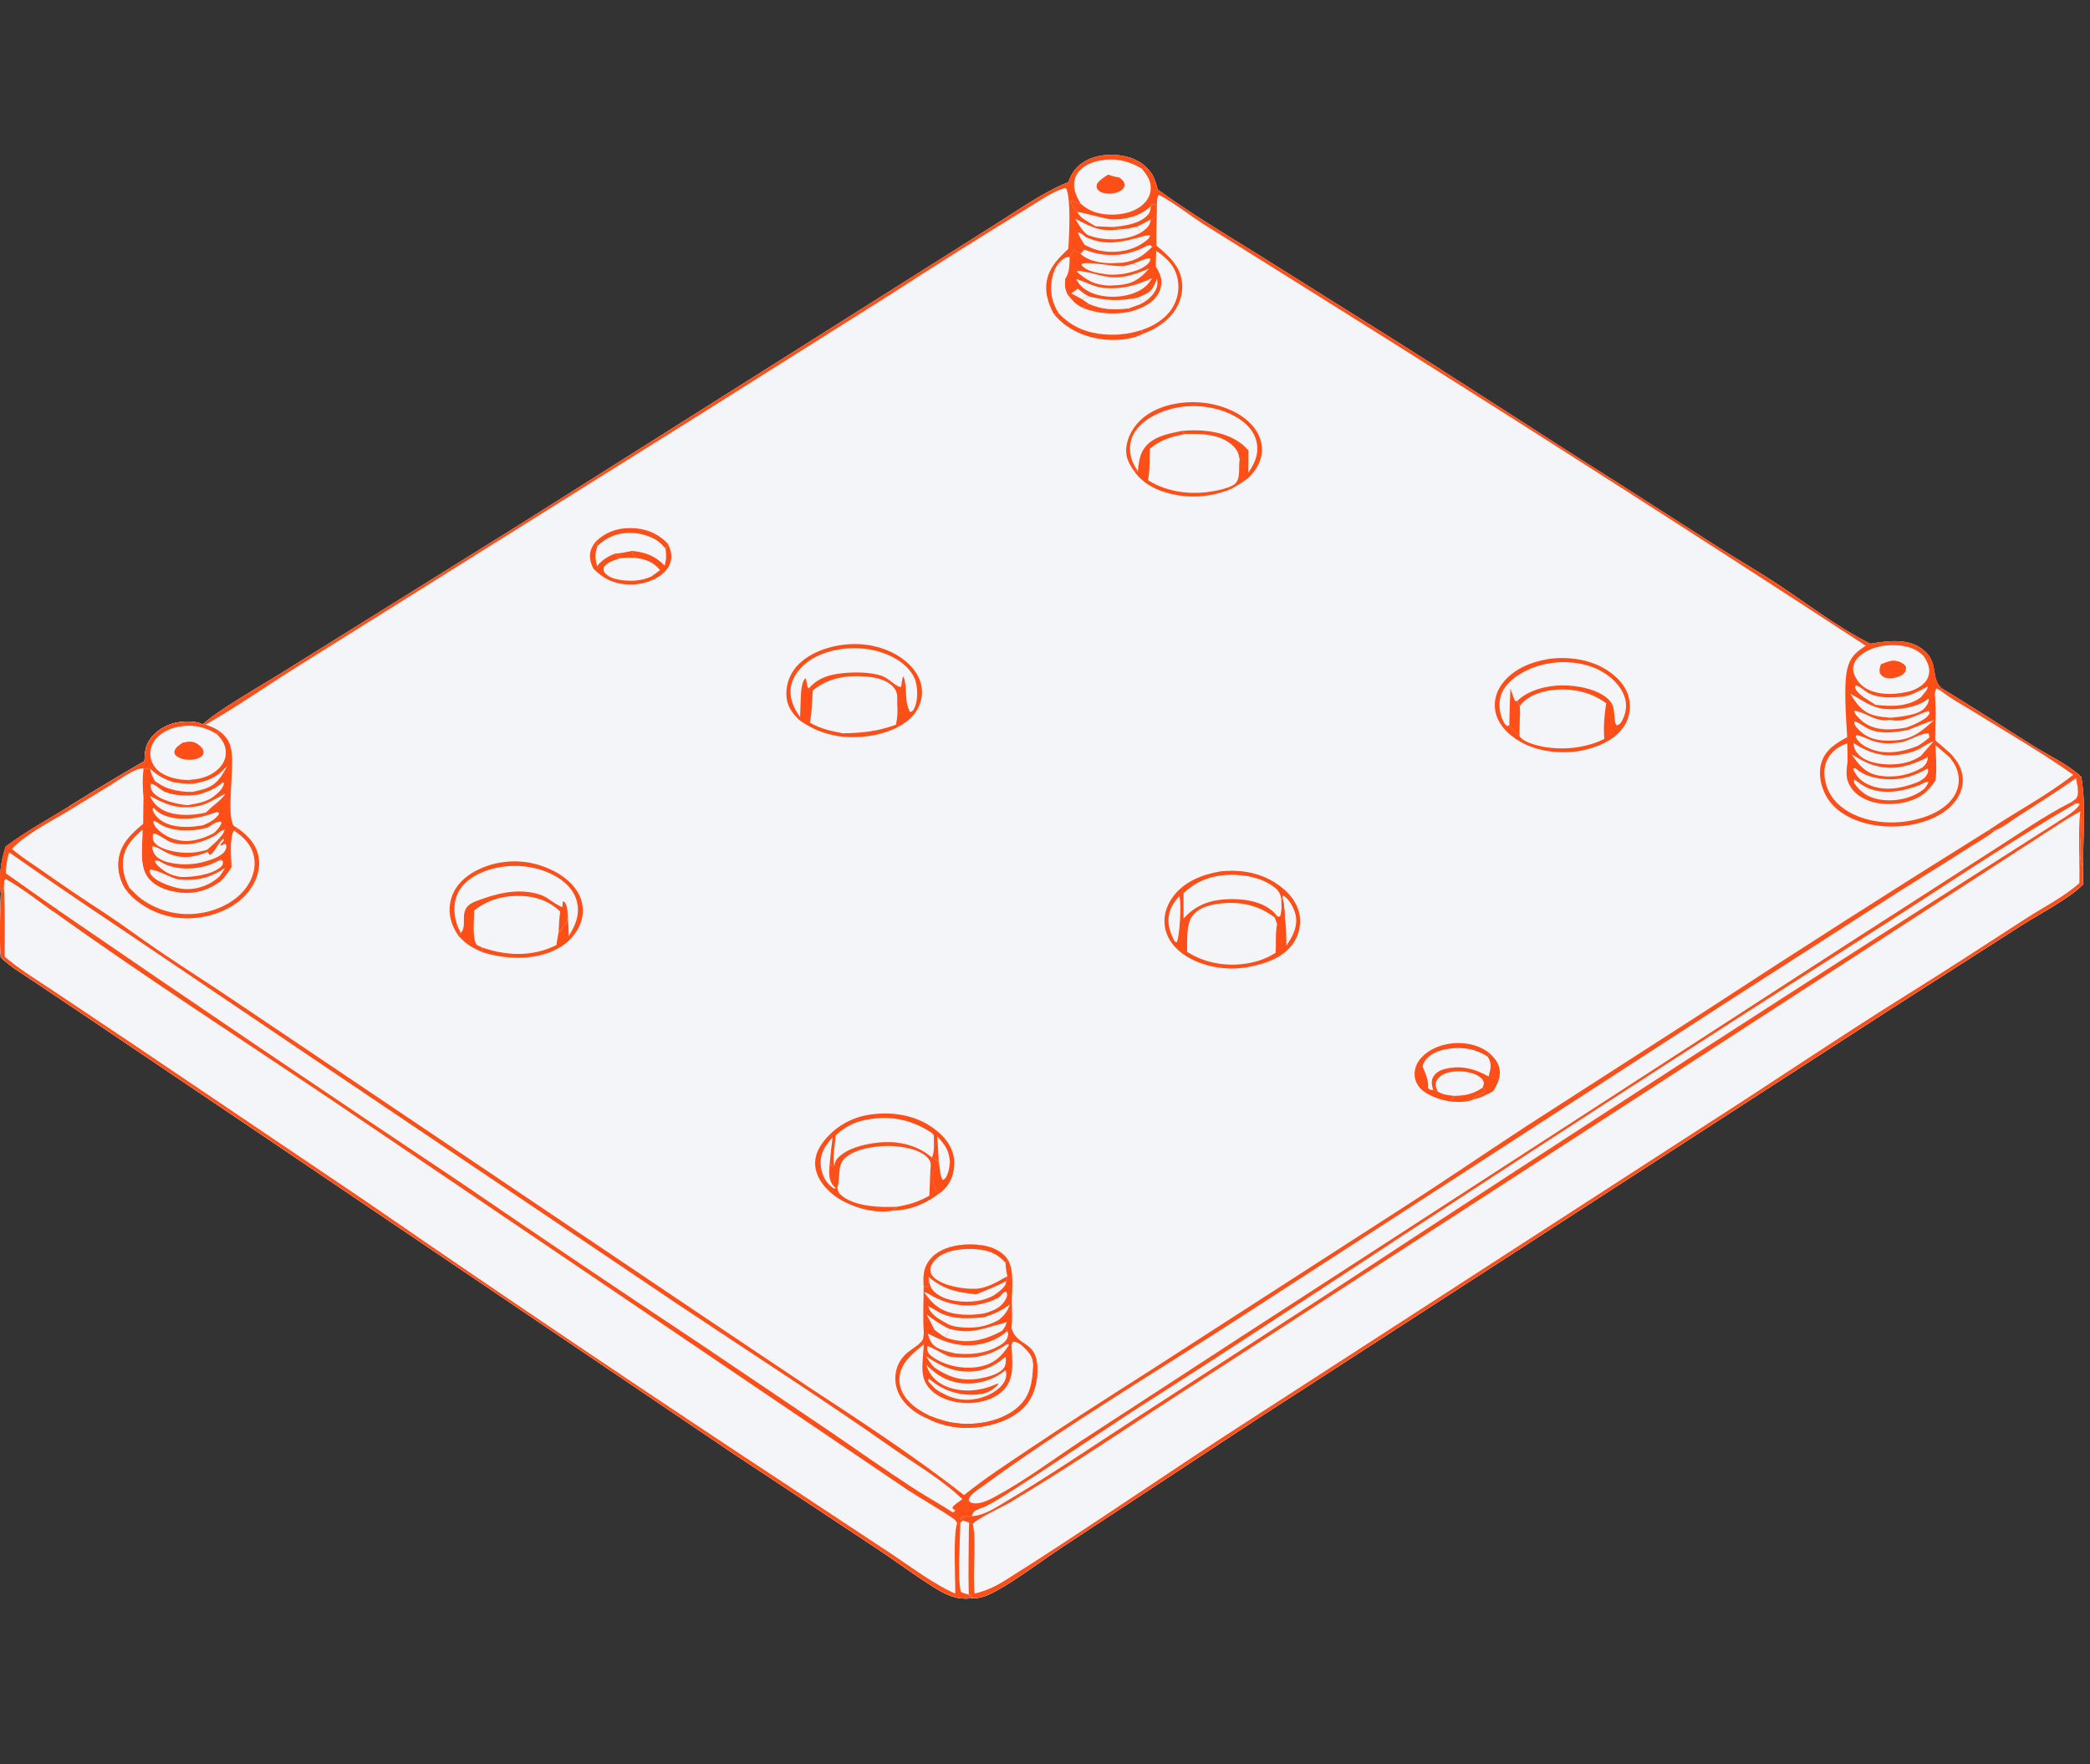 <?xml version="1.0" encoding="UTF-8"?> <svg xmlns="http://www.w3.org/2000/svg" width="250" height="211" viewBox="0 0 250 211" fill="none"><rect x="0" y="0" width="250" height="211" fill="#333333" stroke="none"/><g clip-path="url(#clip0_739_8370)"><path d="M127.795 21.775C128.054 21.026 128.426 20.362 129.024 19.829C130.26 18.726 132.063 18.387 133.671 18.544C135.108 18.684 136.523 19.218 137.445 20.367C138.052 21.015 138.249 21.828 138.483 22.664C142.407 25.519 146.542 27.987 150.66 30.545L163.829 38.804C173.882 45.074 183.767 51.613 193.793 57.928L205.36 65.341C207.648 66.794 209.995 68.156 212.266 69.635C216.02 72.081 219.721 75.004 223.725 76.995C225.62 76.681 228.077 76.336 229.758 77.504C229.996 77.67 230.215 77.866 230.43 78.06C231.88 79.615 230.914 81.286 232.374 82.408C236.036 84.599 239.601 86.949 243.214 89.218C245.027 90.355 247.437 91.459 248.964 92.93C249.552 96.441 249.162 99.827 249.182 103.36L249.171 105.791C247.569 107.432 243.944 109.322 241.886 110.633L225.597 121.06L150.573 169.6L127.106 185.021C124.729 186.579 120.406 189.871 118.019 190.845C117.552 191.036 116.963 191.184 116.454 191.192C116.392 191.193 116.33 191.19 116.267 191.19C116.018 191.207 115.769 191.217 115.519 191.22C114.103 191.228 112.965 190.637 111.796 189.908C109.408 188.417 107.136 186.715 104.786 185.161L87.517 173.737L30.509 135.206L10.917 121.992L4.106 117.424C2.763 116.516 1.246 115.651 0.091 114.509C-0.109 112.031 0.033 109.356 0.1 106.866C-0.13 104.915 0.058 103.119 0.677 101.259C3.04 99.478 5.769 98.004 8.286 96.44C11.251 94.588 14.248 92.788 17.277 91.042C17.32 90.373 17.327 89.636 17.613 89.019C18.182 87.792 19.33 86.963 20.595 86.563C21.607 86.243 23.272 86.153 24.254 86.648C25.721 85.135 31.662 81.755 33.812 80.4L62.179 62.727L105.764 35.226L119.009 26.865C121.809 25.108 124.731 23.014 127.795 21.775Z" fill="#F4F5F9"></path><path d="M246.324 98.553C247.145 98.02 247.977 97.525 248.829 97.043C249.23 98.985 248.489 101.718 249.003 103.501L249.179 103.357L249.168 105.788C247.566 107.428 243.941 109.319 241.883 110.63L225.594 121.057L150.57 169.597L127.103 185.017C124.726 186.576 120.403 189.868 118.016 190.842C117.549 191.032 116.96 191.18 116.451 191.188C116.389 191.189 116.327 191.187 116.264 191.186C116.208 190.869 116.133 190.905 115.88 190.728C115.751 187.876 115.877 184.988 115.911 182.132L115.184 181.885L114.932 181.699L114.926 181.526L115.48 181.375L116.266 181.336C117.68 181.302 119.226 180.247 120.413 179.541C125.558 176.479 130.528 173.1 135.546 169.837L158.275 155.099C187.408 135.96 216.68 117.036 246.09 98.327L246.324 98.553Z" fill="#F4F5F9"></path><path d="M248.83 97.043C249.231 98.985 248.491 101.718 249.004 103.501L249.18 103.357L249.169 105.788C247.568 107.428 243.942 109.319 241.885 110.63L225.595 121.057L150.571 169.597L127.104 185.017C124.727 186.576 120.404 189.868 118.017 190.842C117.55 191.032 116.961 191.18 116.453 191.188C116.39 191.189 116.328 191.187 116.265 191.186C116.209 190.869 116.134 190.905 115.881 190.728C115.752 187.876 115.878 184.988 115.912 182.132L116.356 182.316C116.832 183.921 116.317 188.478 116.587 190.616C117.951 190.285 119.052 189.772 120.238 189.029C129.131 183.45 137.774 177.457 146.565 171.72L203.875 134.666C212.082 129.414 220.165 123.926 228.433 118.776C233.122 115.855 237.737 112.834 242.378 109.837C244.443 108.504 246.911 107.269 248.73 105.622C248.791 102.787 248.554 99.86 248.83 97.043Z" fill="#FE4F18"></path><path d="M246.09 98.328L246.324 98.554L143.458 165.194C135.911 170.021 128.505 175.125 120.811 179.712C119.921 180.243 116.713 181.707 116.355 182.318L115.911 182.134L115.184 181.886L114.932 181.701L114.926 181.527L115.48 181.376L116.266 181.337C117.68 181.304 119.226 180.248 120.413 179.542C125.558 176.481 130.528 173.101 135.546 169.838L158.275 155.1C187.408 135.962 216.68 117.038 246.09 98.328Z" fill="#FE4F18"></path><path d="M0.453 105.858L0.509 105.274L0.702 105.125C2.657 106.243 4.46 107.663 6.296 108.966C17.138 116.729 28.378 123.995 39.448 131.428L91.411 166.608L108.4 178.099C110.255 179.335 112.256 180.416 114.077 181.675C114.293 181.825 114.377 181.975 114.483 182.208L114.879 182.078L115.187 181.886L115.914 182.133C115.88 184.989 115.754 187.877 115.883 190.73C116.136 190.906 116.211 190.87 116.267 191.187C116.018 191.205 115.769 191.215 115.519 191.217C114.103 191.225 112.965 190.635 111.796 189.906C109.408 188.415 107.136 186.712 104.786 185.159L87.517 173.734L30.509 135.203L10.917 121.99L4.106 117.422C2.763 116.514 1.246 115.649 0.091 114.506C-0.109 112.029 0.033 109.354 0.1 106.863C0.311 106.556 0.368 106.215 0.453 105.858Z" fill="#F4F5F9"></path><path d="M0.453 105.859C0.644 108.705 0.546 111.579 0.56 114.43C2.358 115.982 4.481 117.247 6.454 118.571L16.246 125.124L43.626 143.599C60.867 155.483 78.238 167.176 95.737 178.677L106.761 185.956C109.204 187.581 111.581 189.412 114.264 190.623C114.293 188.713 113.992 183.711 114.483 182.209L114.879 182.079L115.187 181.887L115.914 182.134C115.88 184.99 115.754 187.878 115.883 190.73C116.136 190.907 116.211 190.871 116.267 191.188C116.018 191.206 115.769 191.216 115.519 191.218C114.103 191.226 112.965 190.636 111.796 189.906C109.408 188.416 107.136 186.713 104.786 185.159L87.517 173.735L30.509 135.204L10.917 121.991L4.106 117.423C2.763 116.514 1.246 115.65 0.091 114.507C-0.109 112.03 0.033 109.355 0.1 106.864C0.311 106.557 0.368 106.216 0.453 105.859Z" fill="#FE4F18"></path><path d="M115.186 181.883L115.913 182.13C115.878 184.986 115.753 187.874 115.882 190.727C115.528 190.655 115.27 190.595 114.95 190.418C114.5 188.987 114.853 183.854 114.878 182.076L115.186 181.883Z" fill="#F4F5F9"></path><path d="M238.671 99.301C239.61 98.935 240.612 98.133 241.478 97.58C243.782 96.105 246.095 94.641 248.331 93.062C248.424 93.642 248.655 94.49 248.541 95.064C248.439 95.575 248.157 95.676 247.768 95.951L248.296 96.1L248.668 96.072L248.775 96.229C248.182 97.118 246.982 97.761 246.091 98.326C216.681 117.036 187.41 135.96 158.277 155.098L135.547 169.836C130.529 173.099 125.559 176.479 120.414 179.54C119.227 180.246 117.681 181.301 116.267 181.335L115.481 181.374L114.927 181.525L114.933 181.698L115.185 181.884L114.877 182.076L114.481 182.206C114.375 181.973 114.291 181.823 114.076 181.673C112.255 180.414 110.253 179.333 108.398 178.097L91.41 166.606L39.446 131.426C28.376 123.993 17.137 116.727 6.294 108.964C4.458 107.661 2.655 106.241 0.7 105.123L0.507 105.272L0.451 105.856C0.367 106.213 0.31 106.554 0.099 106.861C-0.132 104.91 0.057 103.115 0.675 101.255C3.038 99.473 5.767 98 8.285 96.436L8.579 96.737C6.286 98.145 3.268 99.604 1.4 101.519C2.467 102.449 3.732 103.236 4.891 104.049C7.451 105.851 10.043 107.604 12.668 109.309C14.824 110.736 16.889 112.291 19.028 113.744C22.045 115.794 25.131 117.742 28.153 119.787L84.529 157.732L96.612 165.831C102.943 169.993 109.349 174.157 115.314 178.835C117.797 176.83 120.477 175.094 123.123 173.316C127.91 170.099 132.748 167.014 137.609 163.914L167.419 144.701C172.567 141.413 177.602 137.959 182.713 134.616L203.886 120.992C215.138 113.639 226.468 106.406 237.876 99.296C238.215 99.487 238.304 99.38 238.671 99.301Z" fill="#FE4F18"></path><path d="M1.089 101.953C5.421 104.986 9.786 107.97 14.183 110.906L39.387 127.925L81.118 156.041C89.702 161.768 98.413 167.354 106.859 173.282C109.581 175.192 112.742 177.023 115.119 179.326C114.718 179.602 114.329 179.864 113.977 180.201L113.944 180.432L114.268 180.676C114.133 180.852 114.223 180.769 113.971 180.895C112.403 179.899 110.78 178.998 109.219 177.985C105.759 175.736 102.403 173.352 98.992 171.031L83.757 160.752C74.153 154.384 64.596 147.945 55.087 141.435C38.953 130.682 22.896 119.818 6.913 108.842C4.815 107.405 2.745 105.92 0.664 104.458C0.726 103.617 0.802 102.75 1.089 101.953Z" fill="#F4F5F9"></path><path d="M238.669 99.301C239.609 98.935 240.611 98.133 241.476 97.58C243.781 96.105 246.094 94.641 248.33 93.062C248.423 93.642 248.654 94.49 248.539 95.064C248.437 95.575 248.156 95.676 247.767 95.951L247.655 96.006C244.589 97.552 241.637 99.641 238.74 101.484L221.207 112.76L148.517 159.851L129.42 172.286C125.995 174.541 122.572 177.136 118.96 179.062C118.212 179.46 117.131 180.001 116.272 179.778C116.042 179.718 116.011 179.627 115.863 179.459C115.972 178.753 117.022 178.157 117.571 177.755C127.516 170.48 138.611 163.914 148.973 157.173L206.483 119.916L227.425 106.469C230.109 104.781 232.812 103.129 235.476 101.41C236.51 100.742 237.734 100.093 238.669 99.301Z" fill="#F4F5F9"></path><path d="M248.294 96.103L248.667 96.074L248.774 96.232C248.181 97.12 246.98 97.763 246.089 98.328C216.68 117.038 187.408 135.962 158.275 155.1L135.546 169.838C130.528 173.101 125.558 176.481 120.413 179.542C119.226 180.248 117.679 181.304 116.266 181.337C116.285 181.254 116.292 181.166 116.325 181.087C116.331 181.071 116.518 180.788 116.546 180.768C116.87 180.532 117.507 180.371 117.887 180.182C118.84 179.708 119.747 179.141 120.644 178.571C126.665 174.744 132.529 170.67 138.555 166.847C145.751 162.281 152.855 157.556 159.998 152.906C180.826 139.196 201.754 125.642 222.784 112.244C231.282 106.864 239.597 101.159 248.294 96.103Z" fill="#F4F5F9"></path><path d="M0.675 101.257C3.038 99.475 5.767 98.002 8.285 96.438L8.579 96.739C6.286 98.147 3.268 99.606 1.4 101.521L1.088 101.955C0.801 102.752 0.726 103.619 0.663 104.46C2.745 105.922 4.814 107.407 6.912 108.844L6.294 108.966C4.458 107.663 2.655 106.243 0.7 105.125L0.507 105.274L0.451 105.858C0.367 106.215 0.31 106.556 0.099 106.863C-0.132 104.912 0.057 103.117 0.675 101.257Z" fill="#FE4F18"></path><path d="M129.243 24.346C129.023 23.965 128.816 23.585 128.668 23.169C128.405 22.427 128.38 21.637 128.755 20.926C129.226 20.036 130.212 19.523 131.154 19.284C133.077 18.795 134.884 19.15 136.557 20.146L136.701 20.064L137.444 20.364C138.05 21.011 138.247 21.824 138.481 22.66C142.406 25.516 146.54 27.984 150.658 30.541L163.827 38.801C173.881 45.07 183.766 51.609 193.791 57.925L205.358 65.337C207.647 66.79 209.994 68.152 212.265 69.632C216.018 72.077 219.719 75.001 223.724 76.991C225.619 76.677 228.076 76.332 229.756 77.501C229.994 77.666 230.213 77.862 230.429 78.056C231.879 79.611 230.913 81.282 232.373 82.404L232.094 82.578L231.644 82.309C231.438 82.549 231.465 82.691 231.415 82.995C231.608 84.789 231.489 86.723 231.451 88.53C232.128 89.155 232.873 89.719 233.527 90.365C233.751 90.65 233.991 90.942 234.182 91.251C234.737 92.149 234.936 93.23 234.669 94.258C234.307 95.656 233.207 96.766 231.982 97.465C229.45 98.908 225.96 99.208 223.163 98.477C221.274 97.984 219.426 96.972 218.441 95.22C217.789 94.059 217.474 92.514 217.872 91.218C218.347 89.675 219.619 88.897 220.953 88.176C220.845 86.056 220.507 82.068 220.95 80.09C221.28 78.612 221.975 78.024 223.175 77.234C201.892 63.357 180.483 49.676 158.949 36.19L144.044 26.866C142.702 26.017 139.86 23.851 138.596 23.314C138.368 23.651 138.414 24.106 138.382 24.51L137.857 24.413C137.641 24.634 137.689 24.529 137.634 24.679C136.397 25.853 134.716 26.284 133.045 26.251C132.245 26.235 129.125 25.302 128.889 25.371C128.847 25.337 128.796 25.31 128.762 25.268C128.499 24.949 128.213 24.463 128.012 24.097C128.267 24.057 128.337 24.07 128.582 24.174C128.871 24.296 128.765 24.277 129.064 24.325C129.124 24.335 129.183 24.339 129.243 24.346Z" fill="#FE4F18"></path><path d="M230.429 78.055C231.879 79.609 230.913 81.281 232.373 82.403L232.094 82.576L231.645 82.308C231.438 82.548 231.465 82.689 231.415 82.994C231.608 84.787 231.489 86.721 231.451 88.529C232.128 89.154 232.873 89.718 233.527 90.364L233.25 90.622C232.682 90.116 232.115 89.618 231.518 89.145C231.573 90.537 231.695 91.96 231.521 93.345C231.245 93.727 230.983 94.151 230.633 94.464C230.517 94.597 230.408 94.719 230.271 94.831C228.869 95.97 226.762 96.321 225.009 96.117C223.699 95.965 222.313 95.419 221.507 94.328C220.727 93.272 220.83 92.369 220.995 91.149C221.015 90.405 220.983 89.662 220.959 88.918C221.186 88.904 221.502 88.843 221.721 88.88C223.656 90.126 225.465 90.655 227.782 90.17C228.433 90.033 229.108 89.833 229.696 89.521L229.402 89.208C229.913 88.919 230.34 88.581 230.792 88.209L230.699 87.715C229.967 87.603 228.308 88.611 227.459 88.783L227.541 88.451C229.162 88.116 230.141 87.218 231.324 86.137C230.273 86.464 229.23 86.933 228.195 87.319L227.971 87.038C228.57 86.84 229.109 86.614 229.657 86.304C230.095 86.056 230.672 85.766 230.812 85.247L230.661 85.039C229.311 85.469 227.81 86.425 226.335 86.148C226.254 86.133 226.174 86.113 226.093 86.096L226.224 85.851C227.313 85.718 229.462 85.551 230.21 84.704C230.524 84.349 230.716 84.046 230.721 83.582L230.578 83.634L229.786 83.397L230.093 83.01C230.351 82.688 230.555 82.543 230.597 82.12C229.359 82.711 228.567 83.294 227.149 83.368L226.883 82.959C227.677 82.862 228.45 82.765 229.174 82.401C229.83 82.071 230.446 81.609 230.672 80.88C230.94 80.015 230.619 79.328 230.193 78.588L230.429 78.055Z" fill="#FE4F18"></path><path d="M229.694 89.524C230.218 89.173 230.714 88.894 231.299 88.656L229.783 90.408C228.868 91.009 227.935 91.308 226.843 91.402C225.455 91.522 223.529 91.353 222.448 90.377C221.989 89.962 221.73 89.501 221.719 88.883C223.654 90.129 225.463 90.658 227.78 90.173C228.431 90.037 229.106 89.836 229.694 89.524Z" fill="#F4F5F9"></path><path d="M221.629 91.925L221.947 91.887C221.98 91.915 222.011 91.945 222.044 91.973C223.25 93.023 225.238 93.317 226.785 93.19C228.081 93.084 229.211 92.671 230.336 92.046L230.596 91.95C230.686 92.201 230.626 92.409 230.505 92.644C230.272 93.096 229.82 93.333 229.388 93.557C227.57 94.273 225.595 94.69 223.702 93.94C222.673 93.532 222.066 92.928 221.629 91.925Z" fill="#F4F5F9"></path><path d="M230.495 90.622L230.595 90.471C230.626 90.873 230.505 91.221 230.239 91.523C230.146 91.627 230.053 91.71 229.95 91.808C229.76 91.921 229.565 92.025 229.366 92.122C229.166 92.218 228.963 92.305 228.756 92.383C228.549 92.462 228.339 92.531 228.126 92.592C227.913 92.652 227.698 92.703 227.481 92.745C227.263 92.787 227.044 92.819 226.824 92.842C226.604 92.865 226.383 92.878 226.162 92.882C225.94 92.885 225.719 92.88 225.499 92.864C225.278 92.849 225.058 92.824 224.839 92.79C223.142 92.506 222.395 91.551 221.484 90.227C222.253 90.689 223.026 91.166 223.881 91.452C226.303 92.259 228.31 91.695 230.495 90.622Z" fill="#F4F5F9"></path><path d="M230.187 94.337C230.09 94.416 229.991 94.491 229.89 94.564C228.447 95.601 226.454 95.934 224.72 95.61C223.419 95.367 222.476 94.705 221.754 93.611L221.801 93.359L221.691 93.337L221.827 93.262C222.311 93.584 222.828 93.984 223.357 94.224C225.345 95.127 227.74 94.632 229.673 93.882C230.009 93.72 230.311 93.48 230.684 93.542C230.556 93.864 230.407 94.072 230.187 94.337Z" fill="#F4F5F9"></path><path d="M233.25 90.625C233.53 91.001 233.803 91.375 233.989 91.808C234.39 92.737 234.417 93.779 234.011 94.711C233.376 96.173 231.922 97.092 230.478 97.627C227.72 98.648 224.368 98.679 221.687 97.398C220.236 96.705 218.995 95.587 218.49 94.024C218.143 92.952 218.081 91.686 218.661 90.686C219.168 89.811 220.001 89.209 220.96 88.922C220.984 89.666 221.015 90.408 220.996 91.152C220.831 92.373 220.727 93.276 221.508 94.331C222.314 95.422 223.699 95.968 225.009 96.121C226.762 96.325 228.87 95.973 230.272 94.834C230.408 94.723 230.517 94.6 230.633 94.468C230.983 94.154 231.245 93.73 231.521 93.349C231.695 91.963 231.573 90.54 231.519 89.148C232.115 89.621 232.683 90.119 233.25 90.625Z" fill="#F4F5F9"></path><path d="M129.244 24.346C129.024 23.965 128.817 23.585 128.669 23.169C128.406 22.427 128.381 21.637 128.756 20.926C129.227 20.036 130.213 19.523 131.155 19.284C133.078 18.795 134.885 19.15 136.558 20.146C137.222 20.955 137.742 21.67 137.634 22.767C137.558 23.533 137.109 24.168 136.512 24.631C135.291 25.576 133.528 25.814 132.033 25.611C131.027 25.474 130.265 25.177 129.48 24.539L129.331 24.42C129.302 24.396 129.273 24.371 129.244 24.346Z" fill="#F4F5F9"></path><path d="M132.553 20.883C133.004 21.045 133.414 21.159 133.888 21.232C134.244 21.512 134.404 21.621 134.538 22.074C134.458 22.423 134.393 22.604 134.07 22.799C133.41 23.199 132.483 23.264 131.762 23.007C131.725 22.994 131.69 22.976 131.654 22.961C131.56 22.901 131.422 22.822 131.351 22.736C131.122 22.456 131.156 22.311 131.218 21.992C131.567 21.489 132.051 21.214 132.553 20.883Z" fill="#FE4F18"></path><path d="M226.884 82.958C226.803 82.966 226.721 82.975 226.64 82.982C225.32 83.093 223.666 82.869 222.657 81.934C222.141 81.457 221.652 80.69 221.668 79.963C221.682 79.384 221.981 78.899 222.397 78.517C223.545 77.465 225.326 77.089 226.838 77.176C228.152 77.252 229.315 77.581 230.195 78.587C230.621 79.327 230.941 80.014 230.673 80.879C230.447 81.608 229.832 82.07 229.176 82.4C228.451 82.764 227.678 82.861 226.884 82.958Z" fill="#F4F5F9"></path><path d="M224.99 79.474C225.915 79.139 226.314 78.856 227.303 79.199C227.652 79.361 227.789 79.451 227.992 79.781C227.978 80.138 227.974 80.335 227.687 80.603C227.242 81.018 226.204 81.228 225.622 81.09C225.236 80.998 225.099 80.862 224.863 80.558C224.796 80.097 224.819 79.907 224.99 79.474Z" fill="#FE4F18"></path><path d="M224.988 79.474C225.914 79.139 226.313 78.856 227.301 79.199L227.226 79.371C226.631 79.431 226.33 79.626 225.814 79.902C225.794 79.912 225.773 79.919 225.752 79.927L224.988 79.474Z" fill="#FE4F18"></path><path d="M227.459 88.787C228.308 88.616 229.967 87.608 230.699 87.719L230.792 88.214C230.34 88.586 229.913 88.924 229.403 89.213C229.366 89.228 229.33 89.244 229.293 89.259C227.463 89.986 225.413 90.337 223.543 89.499C222.89 89.206 222.236 88.777 221.957 88.095C222.155 87.898 222.045 87.92 222.295 87.975C222.81 88.088 223.316 88.363 223.809 88.551C225.045 89.022 226.182 88.959 227.459 88.787Z" fill="#F4F5F9"></path><path d="M227.972 87.039C227.385 87.147 226.792 87.213 226.195 87.239C224.836 87.302 223.505 87.017 222.506 86.039C222.208 85.747 221.828 85.438 221.809 85.016C223.33 85.22 224.225 86.361 225.934 86.121C225.988 86.114 226.041 86.105 226.094 86.097C226.174 86.114 226.255 86.134 226.336 86.149C227.811 86.426 229.312 85.47 230.662 85.039L230.813 85.248C230.673 85.767 230.096 86.057 229.658 86.305C229.11 86.615 228.571 86.84 227.972 87.039Z" fill="#F4F5F9"></path><path d="M221.348 83.008C222.771 83.719 223.734 84.613 225.409 84.791C226.974 84.957 229.325 84.632 230.576 83.638L230.719 83.585C230.714 84.05 230.521 84.352 230.208 84.707C229.46 85.555 227.31 85.721 226.222 85.854C225.554 85.809 224.871 85.749 224.222 85.578C222.801 85.203 222.06 84.199 221.348 83.008Z" fill="#F4F5F9"></path><path d="M227.539 88.455C226.997 88.545 226.451 88.59 225.902 88.589C224.402 88.597 223.231 88.268 222.2 87.155C221.94 86.874 221.785 86.691 221.798 86.298C222.3 86.378 222.801 86.785 223.237 87.04C224.708 87.901 226.585 87.615 228.193 87.323C229.228 86.937 230.271 86.468 231.322 86.141C230.14 87.222 229.16 88.12 227.539 88.455Z" fill="#F4F5F9"></path><path d="M227.147 83.368C228.565 83.293 229.357 82.711 230.595 82.12C230.553 82.542 230.349 82.688 230.091 83.01L229.784 83.397C228.203 84.566 226.2 84.526 224.331 84.306C223.681 83.826 222.306 83.171 221.995 82.452C221.869 82.161 221.88 82.277 221.977 82C222.478 82.051 222.982 82.622 223.434 82.866C224.568 83.476 225.903 83.462 227.147 83.368Z" fill="#F4F5F9"></path><path d="M17.276 91.039C17.319 90.369 17.326 89.633 17.612 89.016C18.181 87.789 19.329 86.959 20.593 86.56C21.606 86.24 23.271 86.15 24.253 86.645L24.589 86.676C25.143 86.885 25.657 87.08 26.16 87.398C27.062 88.057 27.488 88.677 27.681 89.795C28.057 91.978 27.057 97.263 27.943 98.78L28.544 99.15L27.988 99.359C27.439 100.184 27.702 102.681 27.702 103.748C27.309 104.366 26.928 104.888 26.403 105.41C24.756 106.587 23.108 107.035 21.072 106.7C19.779 106.487 18.416 105.991 17.637 104.875C16.605 103.396 17.085 100.981 17.045 99.25C15.866 100.268 14.871 101.301 14.721 102.942C14.616 104.092 14.951 105.197 15.493 106.198L15.118 106.499C14.437 105.51 14.073 104.254 14.175 103.054C14.35 100.979 15.668 99.79 17.153 98.537L17.176 95.607C17.07 94.394 17.008 93.123 17.179 91.915C16.353 91.712 14.082 93.374 13.316 93.837L8.579 96.738L8.285 96.437C11.25 94.584 14.247 92.785 17.276 91.039Z" fill="#FE4F18"></path><path d="M17.174 95.608C17.364 95.366 17.538 95.185 17.781 94.996L17.932 95.205C18.354 96.159 19.058 96.786 20.045 97.138C21.444 97.636 23.185 97.514 24.619 97.196C25.015 96.847 25.426 96.403 25.86 96.109C25.917 96.126 25.973 96.145 26.032 96.16C26.249 96.217 26.383 96.211 26.601 96.186L26.69 96.11L26.908 96.237L26.774 96.257L26.91 96.264C26.864 96.281 26.816 96.294 26.771 96.315C26.521 96.431 26.404 96.606 26.224 96.806C26.19 96.844 25.99 97.034 25.962 97.097L26.226 97.277C25.954 97.902 25.012 98.415 24.4 98.663C24.348 98.683 24.295 98.7 24.243 98.718L24.842 98.983C25.303 98.7 25.844 98.257 26.401 98.265L26.501 98.433C26.295 98.947 26.005 99.237 25.616 99.62L25.859 99.86C26.162 99.615 26.469 99.279 26.873 99.249C26.733 99.999 25.358 101.128 24.781 101.64L24.845 101.914C23.151 102.58 21.685 102.796 19.966 102.013C19.441 101.774 18.804 101.266 18.242 101.233C18.178 101.565 18.302 101.875 18.475 102.157C18.758 102.617 19.382 102.909 19.871 103.086L19.675 103.339C19.293 103.142 18.985 102.893 18.55 102.92C18.569 103.309 18.792 103.459 19.076 103.717C19.865 104.434 20.571 104.725 21.61 104.898L21.425 105.209C23.532 105.39 25.176 105 26.925 103.816C26.722 104.164 26.507 104.486 26.272 104.814L26.401 105.411C24.754 106.587 23.107 107.035 21.071 106.7C19.778 106.487 18.415 105.991 17.635 104.875C16.603 103.396 17.083 100.982 17.044 99.25C15.864 100.269 14.87 101.301 14.72 102.942C14.615 104.092 14.949 105.197 15.492 106.198L15.117 106.499C14.436 105.51 14.072 104.255 14.173 103.054C14.348 100.98 15.666 99.79 17.152 98.537L17.174 95.608Z" fill="#FE4F18"></path><path d="M25.617 99.621C24.797 100.084 23.76 100.459 22.821 100.566C21.599 100.705 20.253 100.341 19.288 99.575C18.848 99.226 18.389 98.806 18.324 98.231L18.591 98.239C18.791 98.372 18.995 98.5 19.202 98.623C20.728 99.514 22.983 99.469 24.645 99.037L24.844 98.984C25.305 98.701 25.846 98.258 26.402 98.266L26.502 98.434C26.297 98.947 26.007 99.238 25.617 99.621Z" fill="#F4F5F9"></path><path d="M25.86 99.86C26.162 99.616 26.47 99.279 26.873 99.25C26.734 99.999 25.359 101.128 24.782 101.641C23.869 101.913 22.964 102.048 22.01 101.997C20.996 101.943 19.075 101.622 18.449 100.737C18.198 100.382 18.255 100.092 18.326 99.699C18.936 99.701 19.911 100.605 20.626 100.798C22.359 101.265 24.149 100.827 25.677 99.965L25.86 99.86Z" fill="#F4F5F9"></path><path d="M26.274 104.814C26.204 104.879 26.133 104.942 26.061 105.003C25.988 105.064 25.914 105.123 25.838 105.181C25.763 105.238 25.686 105.294 25.608 105.347C25.529 105.401 25.45 105.453 25.369 105.502C25.288 105.552 25.206 105.6 25.123 105.645C25.04 105.691 24.955 105.734 24.87 105.776C24.785 105.817 24.698 105.856 24.611 105.894C24.523 105.931 24.435 105.966 24.346 105.998C24.257 106.031 24.167 106.062 24.077 106.09C23.986 106.118 23.895 106.144 23.803 106.168C23.711 106.192 23.619 106.213 23.526 106.232C23.433 106.251 23.339 106.268 23.246 106.283C23.152 106.297 23.058 106.309 22.963 106.319C22.869 106.329 22.774 106.336 22.68 106.342C22.585 106.347 22.49 106.35 22.395 106.35C22.3 106.35 22.205 106.348 22.111 106.344C21.032 106.295 18.722 105.574 18.046 104.604C17.948 104.463 17.913 104.32 17.863 104.162L18 104.01C19.165 104.155 20.24 104.965 21.427 105.209C23.534 105.391 25.177 105 26.927 103.816C26.724 104.164 26.508 104.487 26.274 104.814Z" fill="#F4F5F9"></path><path d="M24.243 98.72L24.064 98.752C22.481 99.018 20.449 99.056 19.118 98.031C18.709 97.716 18.299 97.211 18.227 96.691L18.418 96.648C18.727 97.022 19.11 97.309 19.558 97.494C21.553 98.314 24.035 97.894 25.962 97.099L26.226 97.279C25.954 97.905 25.012 98.417 24.4 98.665C24.349 98.686 24.295 98.702 24.243 98.72Z" fill="#F4F5F9"></path><path d="M17.276 91.039C17.319 90.369 17.326 89.633 17.612 89.016C18.181 87.789 19.329 86.959 20.593 86.56C21.606 86.24 23.271 86.15 24.253 86.645L24.589 86.676C25.143 86.885 25.657 87.08 26.16 87.398L25.986 87.857C26.654 88.589 27.061 89.183 27.004 90.216C26.961 90.999 26.489 91.694 25.893 92.174C24.851 93.013 23.687 93.243 22.39 93.295C22.753 93.437 22.844 93.435 23.056 93.755C22.3 93.805 21.559 93.683 20.811 93.588C19.669 93.247 18.834 92.761 17.952 91.972C17.69 91.971 17.439 91.945 17.179 91.915C16.353 91.712 14.082 93.374 13.316 93.837L8.579 96.738L8.285 96.437C11.25 94.584 14.247 92.785 17.276 91.039Z" fill="#F4F5F9"></path><path d="M17.276 91.039C17.319 90.369 17.326 89.633 17.612 89.016C18.181 87.789 19.329 86.959 20.593 86.56C21.606 86.24 23.271 86.15 24.253 86.645L24.589 86.676C25.143 86.885 25.657 87.08 26.16 87.398L25.986 87.857C24.574 86.903 22.91 86.603 21.239 86.95C20.143 87.176 19.003 87.756 18.392 88.73C18.342 88.81 18.295 88.893 18.253 88.978C18.212 89.063 18.174 89.15 18.142 89.239C18.109 89.328 18.081 89.419 18.059 89.511C18.036 89.603 18.018 89.696 18.005 89.789C17.992 89.883 17.984 89.978 17.982 90.073C17.979 90.167 17.981 90.262 17.989 90.356C17.996 90.451 18.009 90.545 18.026 90.638C18.043 90.731 18.066 90.823 18.093 90.914C18.32 91.664 18.879 92.259 19.566 92.618C20.418 93.064 21.437 93.274 22.39 93.295C22.753 93.437 22.844 93.435 23.056 93.755C22.3 93.805 21.559 93.683 20.811 93.588C19.669 93.247 18.834 92.761 17.952 91.972C17.69 91.971 17.439 91.945 17.179 91.915C16.353 91.712 14.082 93.374 13.316 93.837L8.579 96.738L8.285 96.437C11.25 94.584 14.247 92.785 17.276 91.039Z" fill="#FE4F18"></path><path d="M21.837 88.85C22.479 88.738 23.03 88.604 23.606 88.997C23.675 89.044 23.741 89.095 23.809 89.143C23.915 89.241 24.153 89.431 24.226 89.569C24.416 89.931 24.344 90.044 24.205 90.39C23.848 90.668 23.55 90.809 23.094 90.859C22.314 90.943 21.637 90.835 21.008 90.364C20.931 90.206 20.818 90.076 20.855 89.894C20.952 89.412 21.457 89.102 21.837 88.85Z" fill="#FE4F18"></path><path d="M21.836 88.85C22.478 88.738 23.029 88.604 23.605 88.997C23.674 89.044 23.74 89.095 23.808 89.143L23.654 89.287C23.53 89.706 23.497 90.037 23.076 90.26C22.765 90.425 22.309 90.424 21.992 90.299L21.873 90.021C21.936 89.677 22.013 89.374 21.909 89.028C21.89 88.966 21.86 88.909 21.836 88.85Z" fill="#FE4F18"></path><path d="M24.846 101.913L25.114 102.296C25.805 101.804 26.018 100.869 26.743 100.312L26.788 100.52L26.379 100.989L26.432 101.139L26.97 100.903C27.103 101.155 27.113 101.286 27.012 101.569C26.726 102.363 25.415 102.785 24.669 103.011C23.061 103.5 21.501 103.503 19.873 103.086C19.383 102.909 18.759 102.616 18.477 102.156C18.304 101.874 18.18 101.564 18.244 101.232C18.805 101.265 19.442 101.773 19.967 102.012C21.686 102.795 23.153 102.579 24.846 101.913Z" fill="#F4F5F9"></path><path d="M21.611 104.898C20.572 104.725 19.866 104.434 19.077 103.717C18.793 103.459 18.57 103.308 18.551 102.919C18.986 102.892 19.294 103.142 19.676 103.339C19.719 103.359 19.762 103.38 19.806 103.399C21.387 104.094 23.553 104.003 25.137 103.41C25.427 103.302 25.706 103.156 25.985 103.023C26.273 102.886 26.143 102.936 26.467 102.852L26.681 103.063C26.649 103.435 26.64 103.507 26.328 103.764C25.23 104.667 22.954 104.945 21.611 104.898Z" fill="#F4F5F9"></path><path d="M23.371 96.475C24.745 96.278 25.738 95.537 26.942 94.93C26.712 95.392 26.233 95.751 25.861 96.108C25.428 96.403 25.017 96.846 24.621 97.195C23.187 97.514 21.446 97.635 20.047 97.137C19.059 96.786 18.356 96.159 17.934 95.204C19.773 96.215 21.221 96.792 23.371 96.475Z" fill="#F4F5F9"></path><path d="M23.054 93.755C24.468 93.509 25.695 93.146 26.724 92.076L27.218 91.566C26.452 92.967 25.909 93.936 24.285 94.418C23.873 94.54 23.447 94.628 23.027 94.721C22.074 94.735 21.285 94.646 20.375 94.372C20.481 94.033 20.516 93.812 20.809 93.588C21.558 93.683 22.298 93.806 23.054 93.755Z" fill="#F4F5F9"></path><path d="M18.517 93.417C18.271 92.935 18.04 92.511 17.953 91.973C18.835 92.762 19.671 93.248 20.812 93.589C20.519 93.812 20.484 94.034 20.378 94.372C19.645 94.172 19.132 93.843 18.517 93.417Z" fill="#F4F5F9"></path><path d="M23.667 95.064C24.828 94.718 25.681 94.406 26.621 93.602L26.799 93.652C26.715 94.342 26.01 94.932 25.477 95.331C24.659 95.945 23.437 96.141 22.444 96.309C22.41 96.307 22.375 96.307 22.341 96.304C21.181 96.191 18.856 95.693 18.193 94.621C18.02 94.341 18.006 94.069 18.058 93.757C18.555 93.769 19.228 94.526 19.755 94.73C21.031 95.225 22.335 95.185 23.667 95.064Z" fill="#F4F5F9"></path><path d="M129.706 29.83C129.884 29.902 130.063 29.969 130.244 30.031C130.379 30.078 130.516 30.121 130.654 30.161C130.791 30.201 130.93 30.237 131.07 30.27C131.209 30.302 131.35 30.332 131.491 30.357C131.632 30.383 131.773 30.405 131.916 30.423C132.058 30.441 132.2 30.456 132.343 30.467C132.486 30.478 132.629 30.486 132.773 30.489C132.916 30.493 133.059 30.493 133.203 30.489C133.346 30.486 133.489 30.479 133.632 30.467C133.775 30.456 133.918 30.442 134.06 30.424C134.202 30.406 134.344 30.384 134.485 30.358C134.626 30.333 134.767 30.304 134.906 30.271C135.046 30.238 135.184 30.202 135.322 30.163C135.46 30.123 135.597 30.08 135.732 30.033C135.868 29.986 136.002 29.936 136.135 29.883C136.268 29.829 136.4 29.772 136.53 29.711C136.66 29.651 136.788 29.588 136.915 29.521C137.174 29.386 137.329 29.311 137.631 29.305L137.805 29.538L138.324 29.364C139.806 30.63 141.246 31.837 141.405 33.932C141.513 35.347 140.974 36.744 140.031 37.79C139.167 38.748 137.963 39.48 136.749 39.906L136.493 39.498C136.193 39.596 135.888 39.681 135.58 39.753C135.272 39.825 134.962 39.883 134.648 39.928C134.335 39.974 134.021 40.005 133.705 40.023C133.389 40.041 133.073 40.045 132.757 40.036C130.331 39.967 128.299 39.26 126.619 37.467C126.042 36.496 125.729 35.648 125.719 34.507C125.71 33.443 126.03 31.967 126.864 31.224C127.221 30.905 127.473 30.692 127.946 30.732C128.121 30.379 128.156 30.091 128.536 29.947L129.227 30.341L129.706 29.83Z" fill="#FE4F18"></path><path d="M138.25 31.854L138.292 29.992C139.548 30.837 140.528 31.768 140.853 33.319C140.887 33.476 140.912 33.635 140.929 33.794C140.947 33.954 140.956 34.114 140.957 34.274C140.958 34.435 140.951 34.595 140.936 34.755C140.92 34.914 140.897 35.073 140.866 35.23C140.835 35.388 140.796 35.543 140.749 35.697C140.702 35.85 140.647 36.001 140.585 36.149C140.523 36.297 140.453 36.441 140.376 36.582C140.299 36.723 140.216 36.859 140.125 36.992C139.288 38.223 137.895 39.052 136.493 39.499C136.193 39.597 135.888 39.682 135.58 39.754C135.272 39.826 134.962 39.884 134.648 39.929C134.335 39.974 134.021 40.006 133.705 40.024C133.389 40.042 133.073 40.046 132.757 40.037C130.331 39.968 128.299 39.261 126.619 37.468C126.042 36.497 125.729 35.649 125.719 34.508C125.71 33.444 126.03 31.968 126.864 31.224C127.221 30.906 127.473 30.693 127.946 30.732C127.91 31.674 127.972 32.513 127.437 33.33C127.363 34.119 127.398 34.592 127.758 35.305L128.151 35.08L129.456 35.791L130.247 36.347C131.936 37.071 133.245 37.065 135.039 36.878L135.182 37.283C136.472 36.908 137.916 36.33 138.583 35.076C138.895 34.489 139.022 33.743 138.835 33.096C138.71 32.664 138.47 32.243 138.25 31.854Z" fill="#F4F5F9"></path><path d="M130.248 36.352C131.937 37.076 133.246 37.07 135.04 36.883L135.184 37.288C133.309 37.668 131.246 37.543 129.477 36.799L130.248 36.352Z" fill="#FE4F18"></path><path d="M127.758 35.307L128.151 35.082L129.456 35.793L130.247 36.348L129.475 36.795C128.718 36.464 128.284 35.929 127.758 35.307Z" fill="#FE4F18"></path><path d="M129.71 29.83C129.887 29.902 130.066 29.969 130.247 30.031C130.382 30.078 130.519 30.121 130.657 30.161C130.794 30.201 130.933 30.237 131.073 30.27C131.213 30.302 131.353 30.332 131.494 30.357C131.635 30.383 131.777 30.405 131.919 30.423C132.061 30.441 132.204 30.456 132.347 30.467C132.489 30.478 132.633 30.486 132.776 30.489C132.919 30.493 133.063 30.493 133.206 30.489C133.349 30.486 133.493 30.479 133.635 30.467C133.779 30.456 133.921 30.442 134.063 30.424C134.206 30.406 134.347 30.384 134.488 30.358C134.63 30.333 134.77 30.304 134.909 30.271C135.049 30.238 135.188 30.202 135.326 30.163C135.463 30.123 135.6 30.08 135.735 30.033C135.871 29.986 136.005 29.936 136.138 29.883C136.271 29.829 136.403 29.772 136.533 29.711C136.663 29.651 136.791 29.588 136.918 29.521C137.178 29.386 137.333 29.311 137.634 29.305L137.809 29.538C136.697 30.637 135.889 31.19 134.303 31.422C133.899 31.45 133.494 31.468 133.089 31.479C131.778 31.504 130.212 31.271 129.23 30.341L129.71 29.83Z" fill="#F4F5F9"></path><path d="M129.457 35.794C129.76 35.567 129.972 35.534 130.334 35.469C132.439 35.999 133.939 36.019 136.058 35.606L136.404 35.904L136.433 36.376L135.04 36.88C133.246 37.068 131.937 37.073 130.248 36.349L129.457 35.794Z" fill="#F4F5F9"></path><path d="M138.381 33.324C138.534 33.866 138.438 34.342 138.162 34.828C137.767 35.52 137.126 36.008 136.434 36.376L136.405 35.904L136.059 35.606C136.369 35.477 136.683 35.35 136.982 35.197C137.834 34.764 138.089 34.203 138.381 33.324Z" fill="#F4F5F9"></path><path d="M127.438 33.332C127.813 33.538 128.039 33.675 128.283 34.045C128.499 34.253 128.647 34.399 128.915 34.538L128.152 35.083L127.759 35.307C127.399 34.594 127.364 34.121 127.438 33.332Z" fill="#FE4F18"></path><path d="M128.916 34.539C129.313 34.823 129.872 35.336 130.334 35.469C129.971 35.535 129.759 35.567 129.457 35.794L128.152 35.083L128.916 34.539Z" fill="#F4F5F9"></path><path d="M132.078 34.453C134.312 34.603 135.773 34.167 137.799 33.281C137.37 34.002 136.921 34.451 136.155 34.831C134.595 35.606 132.468 35.705 130.829 35.126C129.955 34.817 129.116 34.235 128.727 33.373C129.796 33.679 130.708 34.249 131.825 34.413L132.078 34.453Z" fill="#F4F5F9"></path><path d="M132.635 34.162C130.96 34.086 130.058 33.565 128.812 32.516L128.915 32.401C130.117 32.459 131.282 32.935 132.481 33.104L132.672 33.13C134.432 33.328 135.871 32.775 137.463 32.117C136.352 33.386 135.447 33.992 133.703 34.11C133.347 34.133 132.991 34.151 132.635 34.162Z" fill="#F4F5F9"></path><path d="M132.563 32.847C131.479 32.666 130.107 32.581 129.348 31.695L129.472 31.524C130.629 31.302 132.914 31.871 134.386 31.839L135.428 31.582C135.84 31.675 136.113 31.636 136.329 32.041C136.355 32.088 136.367 32.141 136.385 32.191C135.122 32.681 133.931 32.922 132.563 32.847Z" fill="#F4F5F9"></path><path d="M135.43 31.583C136.068 31.384 136.964 30.849 137.603 30.902C137.607 31.219 137.454 31.442 137.215 31.649C136.972 31.86 136.662 32.026 136.387 32.192C136.368 32.142 136.356 32.089 136.331 32.042C136.115 31.638 135.842 31.676 135.43 31.583Z" fill="#F4F5F9"></path><path d="M127.795 21.775C128.054 21.026 128.426 20.362 129.024 19.829C130.26 18.726 132.062 18.387 133.67 18.544C135.108 18.684 136.523 19.218 137.445 20.367L136.702 20.068L136.558 20.15C134.885 19.153 133.079 18.799 131.155 19.288C130.213 19.527 129.227 20.04 128.756 20.93C128.381 21.641 128.406 22.43 128.669 23.172C128.817 23.588 129.024 23.969 129.244 24.349C129.185 24.343 129.125 24.338 129.065 24.329C128.766 24.281 128.872 24.299 128.583 24.177C128.338 24.074 128.268 24.06 128.013 24.101C128.214 24.466 128.5 24.952 128.763 25.271C128.797 25.314 128.848 25.34 128.89 25.375C129.126 25.306 132.246 26.239 133.046 26.255C134.717 26.288 136.398 25.857 137.635 24.683C137.69 24.532 137.642 24.637 137.858 24.417L138.383 24.514L138.37 25.735C138.347 26.944 138.294 28.161 138.327 29.37L137.809 29.543L137.634 29.31C137.333 29.317 137.178 29.392 136.918 29.526C136.791 29.593 136.663 29.657 136.533 29.717C136.403 29.777 136.271 29.834 136.138 29.888C136.005 29.941 135.871 29.992 135.735 30.038C135.6 30.085 135.463 30.128 135.325 30.168C135.188 30.208 135.049 30.244 134.909 30.276C134.77 30.309 134.629 30.338 134.488 30.364C134.347 30.389 134.205 30.411 134.063 30.429C133.921 30.447 133.778 30.462 133.635 30.473C133.492 30.484 133.349 30.491 133.206 30.495C133.063 30.498 132.919 30.498 132.776 30.495C132.633 30.491 132.489 30.484 132.346 30.473C132.203 30.461 132.061 30.447 131.919 30.428C131.776 30.41 131.635 30.388 131.494 30.363C131.353 30.337 131.212 30.308 131.073 30.275C130.933 30.242 130.794 30.206 130.657 30.166C130.519 30.127 130.382 30.083 130.247 30.036C130.066 29.974 129.887 29.908 129.71 29.836L129.23 30.346L128.54 29.952C128.159 30.096 128.124 30.384 127.949 30.737C127.476 30.697 127.224 30.91 126.867 31.229C126.033 31.972 125.713 33.449 125.722 34.513C125.732 35.654 126.045 36.501 126.622 37.473L126.053 37.568C125.314 36.191 124.875 34.698 125.323 33.142C125.735 31.714 126.769 30.747 127.8 29.751C127.88 27.989 128.138 24.021 127.534 22.503C126.463 22.545 123.955 24.269 122.944 24.877C117.476 28.226 112.049 31.643 106.665 35.127L84.034 49.389L35.565 79.739C31.982 81.981 28.213 84.616 24.59 86.679L24.254 86.648C25.72 85.135 31.662 81.755 33.811 80.4L62.178 62.727L105.763 35.226L119.009 26.865C121.808 25.108 124.731 23.014 127.795 21.775Z" fill="#FE4F18"></path><path d="M137.636 24.68C137.69 24.529 137.643 24.634 137.858 24.414L138.383 24.511L138.37 25.733C138.133 25.949 137.932 26.109 137.646 26.255C137.08 26.567 136.523 26.892 135.923 27.135C135.394 27.243 134.84 27.397 134.3 27.41C133.834 27.37 133.441 27.336 133.007 27.156L131.029 27.063C130.363 26.624 129.162 26.101 128.891 25.372C129.127 25.303 132.246 26.236 133.046 26.252C134.718 26.285 136.398 25.854 137.636 24.68Z" fill="#F4F5F9"></path><path d="M137.633 24.68C137.688 24.529 137.64 24.634 137.855 24.414L138.381 24.511L138.368 25.733C138.13 25.949 137.93 26.109 137.643 26.255C137.077 26.567 136.52 26.892 135.92 27.135C135.392 27.243 134.837 27.397 134.298 27.41C133.831 27.37 133.439 27.336 133.004 27.156C134.323 27.075 136.354 26.768 137.268 25.738C137.57 25.397 137.642 25.139 137.633 24.68Z" fill="#FE4F18"></path><path d="M128.625 26.18C130.96 27.346 131.613 27.755 134.298 27.407C134.837 27.394 135.391 27.241 135.92 27.133C136.129 27.35 136.334 27.562 136.525 27.796C134.924 28.715 132.786 28.819 130.999 28.394C130.688 28.32 130.385 28.208 130.087 28.094C129.41 27.572 129.05 26.9 128.625 26.18Z" fill="#F4F5F9"></path><path d="M137.645 26.258C137.578 26.898 137.296 27.198 136.801 27.593C136.711 27.664 136.62 27.733 136.527 27.802C136.337 27.567 136.131 27.355 135.922 27.138C136.522 26.895 137.079 26.57 137.645 26.258Z" fill="#F4F5F9"></path><path d="M129.719 29.264C129.428 28.797 129.138 28.352 128.938 27.839C129.291 27.803 129.556 28.12 129.837 28.328L130.03 28.418C132.155 29.379 133.995 29.004 136.142 28.423C136.589 28.302 137.109 28.1 137.57 28.151C137.494 28.577 137.102 28.791 136.754 29.036C135.246 30.093 133.19 30.347 131.414 29.942C130.814 29.805 130.256 29.561 129.719 29.264Z" fill="#F4F5F9"></path><path d="M27.703 103.748C27.703 102.681 27.44 100.184 27.99 99.36C29.133 100.096 30.066 101.027 30.367 102.403C30.649 103.689 30.27 105 29.528 106.065C28.288 107.842 26.11 108.886 24.009 109.219C23.857 109.244 23.704 109.265 23.551 109.282C23.398 109.299 23.245 109.312 23.091 109.322C22.937 109.332 22.783 109.338 22.629 109.34C22.475 109.342 22.321 109.34 22.167 109.335C22.013 109.33 21.86 109.321 21.706 109.308C21.553 109.295 21.399 109.279 21.247 109.259C21.094 109.238 20.942 109.214 20.79 109.187C20.639 109.159 20.488 109.128 20.338 109.093C20.188 109.058 20.039 109.02 19.891 108.977C19.742 108.935 19.595 108.89 19.449 108.84C19.303 108.791 19.159 108.738 19.015 108.682C18.872 108.626 18.73 108.566 18.59 108.503C18.449 108.44 18.31 108.373 18.173 108.303C18.036 108.233 17.9 108.16 17.767 108.083C17.633 108.007 17.501 107.927 17.371 107.844C17.241 107.761 17.114 107.675 16.988 107.586C16.441 107.191 15.956 106.687 15.494 106.198C14.952 105.197 14.617 104.092 14.722 102.942C14.872 101.301 15.867 100.268 17.046 99.25C17.086 100.982 16.606 103.396 17.638 104.875C18.417 105.991 19.78 106.487 21.073 106.7C23.109 107.035 24.757 106.587 26.404 105.41C26.929 104.889 27.31 104.366 27.703 103.748Z" fill="#F4F5F9"></path><path d="M232.373 82.406C236.034 84.597 239.599 86.948 243.213 89.216C245.025 90.353 247.435 91.457 248.962 92.928C249.551 96.439 249.16 99.826 249.18 103.358L249.005 103.503C248.491 101.719 249.231 98.987 248.83 97.045C247.978 97.526 247.146 98.022 246.325 98.555L246.091 98.328C246.982 97.764 248.183 97.121 248.776 96.232L248.668 96.074L248.296 96.103L247.768 95.954C248.157 95.679 248.439 95.578 248.541 95.066C248.655 94.492 248.424 93.645 248.331 93.065C246.095 94.643 243.782 96.107 241.478 97.582C240.612 98.136 239.61 98.938 238.671 99.304C238.304 99.383 238.215 99.49 237.876 99.299C241.185 97.052 244.868 95.16 247.996 92.677C244.516 90.179 240.011 87.582 236.306 85.272C234.915 84.404 233.377 83.598 232.094 82.58L232.373 82.406Z" fill="#FE4F18"></path><path d="M28.543 99.148C29.732 100.008 30.708 101.082 30.945 102.581C31.173 104.027 30.643 105.46 29.766 106.597C28.311 108.481 25.876 109.515 23.555 109.777C23.395 109.796 23.235 109.812 23.074 109.823C22.913 109.835 22.752 109.842 22.59 109.846C22.429 109.849 22.267 109.848 22.106 109.844C21.945 109.839 21.784 109.83 21.623 109.818C21.462 109.805 21.301 109.789 21.141 109.768C20.981 109.747 20.822 109.723 20.663 109.694C20.504 109.665 20.346 109.633 20.189 109.596C20.031 109.56 19.875 109.519 19.72 109.475C19.565 109.431 19.411 109.383 19.258 109.331C19.105 109.279 18.954 109.223 18.804 109.163C18.654 109.104 18.505 109.041 18.358 108.974C18.212 108.907 18.066 108.836 17.923 108.762C17.78 108.688 17.638 108.61 17.499 108.529C17.359 108.448 17.222 108.363 17.087 108.275C16.951 108.187 16.818 108.096 16.688 108.001C16.557 107.906 16.429 107.808 16.303 107.707C15.882 107.367 15.425 106.941 15.117 106.497L15.492 106.196C15.954 106.685 16.439 107.189 16.986 107.584C17.111 107.673 17.239 107.759 17.369 107.842C17.499 107.925 17.631 108.005 17.764 108.081C17.898 108.158 18.034 108.231 18.171 108.301C18.308 108.371 18.447 108.437 18.587 108.5C18.728 108.564 18.87 108.623 19.013 108.68C19.157 108.736 19.301 108.789 19.447 108.838C19.593 108.887 19.74 108.933 19.888 108.975C20.037 109.017 20.186 109.056 20.336 109.091C20.486 109.126 20.637 109.157 20.788 109.185C20.94 109.212 21.092 109.236 21.244 109.256C21.397 109.277 21.55 109.293 21.704 109.306C21.857 109.319 22.011 109.328 22.165 109.333C22.319 109.338 22.473 109.34 22.627 109.338C22.781 109.335 22.935 109.329 23.089 109.32C23.242 109.31 23.396 109.297 23.549 109.28C23.702 109.263 23.855 109.242 24.007 109.217C26.108 108.884 28.286 107.84 29.525 106.063C30.267 104.998 30.646 103.687 30.365 102.401C30.063 101.025 29.131 100.094 27.987 99.358L28.543 99.148Z" fill="#FE4F18"></path><path d="M126.051 37.564L126.62 37.469C128.3 39.262 130.332 39.968 132.758 40.038C133.075 40.047 133.391 40.042 133.707 40.025C134.022 40.007 134.337 39.975 134.65 39.93C134.963 39.885 135.273 39.826 135.581 39.755C135.89 39.683 136.194 39.598 136.495 39.5L136.75 39.907C135.538 40.587 133.665 40.746 132.298 40.626C129.861 40.411 127.64 39.453 126.051 37.564Z" fill="#FE4F18"></path><path d="M110.485 153.808C110.468 153.303 110.451 152.79 110.517 152.287C110.641 151.35 111.226 150.51 111.981 149.96C113.439 148.898 115.751 148.684 117.507 148.964C118.702 149.154 119.78 149.618 120.515 150.605C121.37 151.956 121.035 154.304 121.025 155.893C121.017 156.858 121.092 157.908 120.984 158.862C121.679 161.312 124.253 160.137 124.073 164.243C124.027 165.297 123.779 166.371 123.25 167.291C122.231 169.06 120.292 170.009 118.371 170.464C115.903 171.048 113.333 170.854 111.045 169.723C109.847 169.265 108.653 168.426 107.908 167.379C106.69 165.666 106.821 163.345 108.419 161.898C108.955 161.413 110.017 160.856 110.372 160.247C110.456 160.102 110.475 159.639 110.506 159.454C110.367 157.607 110.485 155.666 110.485 153.808Z" fill="#FE4F18"></path><path d="M120.997 160.855L121.114 160.453C121.742 160.452 122.227 160.87 122.653 161.31C123.317 161.995 123.635 162.505 123.592 163.465C123.507 165.367 123.232 167.071 121.7 168.377C119.806 169.989 116.952 170.511 114.533 170.252C113.363 170.127 112.352 169.809 111.262 169.377C110.265 168.885 109.293 168.307 108.556 167.458C107.9 166.703 107.502 165.753 107.596 164.742C107.762 162.957 109.212 161.847 110.504 160.818C110.463 161.667 110.357 162.515 110.336 163.365C110.308 164.49 110.502 165.399 111.314 166.223C112.459 167.385 114.294 167.851 115.882 167.825C117.41 167.8 119.068 167.331 120.131 166.172C121.445 164.74 121.05 162.642 120.997 160.855Z" fill="#F4F5F9"></path><path d="M110.485 153.808C110.467 153.303 110.45 152.79 110.517 152.287C110.64 151.35 111.225 150.51 111.98 149.96C113.439 148.898 115.75 148.684 117.506 148.964C118.701 149.154 119.779 149.618 120.514 150.605L120.282 151.06C120.308 151.612 120.358 152.107 120.501 152.642L120.364 153.239C119.196 153.877 118.003 154.314 116.78 154.826C114.519 154.594 112.869 154.274 111.092 152.753C111.047 153.125 111.008 153.491 110.988 153.865L110.791 153.974L110.485 153.808Z" fill="#F4F5F9"></path><path d="M110.485 153.808C110.467 153.303 110.45 152.79 110.517 152.287C110.64 151.35 111.225 150.51 111.98 149.96C113.439 148.898 115.75 148.684 117.506 148.964C118.701 149.154 119.779 149.618 120.514 150.605L120.282 151.06C119.352 149.966 118.269 149.551 116.845 149.424C115.346 149.291 113.274 149.477 112.095 150.474C111.758 150.76 111.314 151.316 111.287 151.778C111.262 152.181 111.379 152.457 111.657 152.743C112.682 153.8 115.291 154.225 116.718 154.155C118.054 154.089 119.369 153.295 120.501 152.642L120.364 153.239C119.196 153.877 118.003 154.314 116.78 154.826C114.519 154.594 112.869 154.274 111.092 152.753C111.047 153.125 111.008 153.491 110.988 153.865L110.791 153.974L110.485 153.808Z" fill="#FE4F18"></path><path d="M120.804 156.021L121.023 155.895C121.014 156.86 121.09 157.909 120.982 158.864C121.676 161.314 124.251 160.139 124.071 164.244C124.025 165.298 123.776 166.373 123.247 167.292C122.229 169.062 120.289 170.011 118.369 170.465C115.901 171.05 113.331 170.855 111.043 169.724L111.262 169.378C112.352 169.811 113.363 170.129 114.533 170.254C116.952 170.512 119.806 169.991 121.7 168.378C123.232 167.073 123.507 165.369 123.592 163.466C123.635 162.506 123.317 161.996 122.653 161.311C122.227 160.872 121.742 160.453 121.114 160.455L120.997 160.857H120.699L120.454 160.78C118.131 162.378 116.298 162.567 113.573 162.264L114.251 161.884C116.02 162.069 117.741 161.921 119.342 161.073C119.791 160.835 120.384 160.459 120.525 159.939C120.626 159.564 120.624 159.506 120.438 159.193L120.313 159.366L119.861 159.188C120.106 158.864 120.384 158.524 120.39 158.103L120.127 158.247C119.884 158.15 119.68 158.024 119.456 157.89C120.158 157.311 120.494 156.889 120.804 156.021Z" fill="#FE4F18"></path><path d="M113.572 162.265C116.298 162.569 118.131 162.38 120.454 160.781L120.698 160.858C119.873 162.184 118.981 163.057 117.399 163.425C115.565 163.852 113.287 163.459 111.708 162.416C111.375 162.196 111.008 161.941 110.935 161.519C110.903 161.333 110.915 161.206 110.921 161.023C111.195 160.977 113.034 162.105 113.572 162.265Z" fill="#F4F5F9"></path><path d="M120.44 159.195C120.627 159.509 120.628 159.566 120.527 159.941C120.387 160.461 119.794 160.837 119.344 161.075C117.743 161.923 116.022 162.071 114.253 161.887C113.538 161.709 112.693 161.544 112.055 161.173C111.384 160.781 111.172 160.233 110.977 159.515C111.225 159.61 111.47 159.743 111.708 159.863C112.79 160.404 113.943 160.788 115.155 160.893C116.97 161.049 118.896 160.537 120.315 159.368L120.44 159.195Z" fill="#F4F5F9"></path><path d="M117.642 157.57C118.862 157.205 119.786 156.788 120.806 156.02C120.495 156.888 120.16 157.31 119.458 157.889C117.859 158.758 116.495 158.926 114.712 158.737C114.032 158.666 113.563 158.509 112.971 158.154C112.152 157.662 111.275 157.194 111.027 156.228C111.565 156.486 112.045 156.843 112.581 157.096C114.167 157.846 115.949 157.725 117.642 157.57Z" fill="#F4F5F9"></path><path d="M111.09 152.754C112.867 154.275 114.517 154.595 116.778 154.827C118.001 154.315 119.194 153.878 120.362 153.24C120.345 153.665 120.091 153.948 119.796 154.231C119.515 154.5 119.168 154.733 118.854 154.96C118.238 155.29 117.58 155.515 116.886 155.613C115.306 155.836 113.225 155.685 111.941 154.673C111.246 154.125 111.181 153.605 111.09 152.754Z" fill="#F4F5F9"></path><path d="M120.128 158.245L120.391 158.102C120.385 158.522 120.107 158.862 119.862 159.186C117.807 160.292 115.856 160.797 113.54 160.126C113.373 160.078 113.214 160.022 113.055 159.952C113.332 159.594 113.461 159.403 113.552 158.945C116.178 159.629 117.421 158.937 119.859 158.312L120.128 158.245Z" fill="#F4F5F9"></path><path d="M110.836 157.227C111.689 157.888 112.572 158.487 113.553 158.944C113.462 159.402 113.332 159.593 113.055 159.951C112.608 159.704 112.189 159.358 111.772 159.06C111.493 158.438 111.148 157.833 110.836 157.227Z" fill="#F4F5F9"></path><path d="M110.793 163.242C111.924 164.403 113.195 165.207 114.831 165.429C116.618 165.672 118.653 165.187 120.064 164.05L120.252 163.897C120.277 163.953 120.313 164.006 120.327 164.066C120.422 164.481 120.334 164.932 120.121 165.295C119.505 166.346 118.134 167.025 116.986 167.278C115.075 167.699 113.564 167.239 111.962 166.192C111.632 165.89 111.331 165.534 111.025 165.206L111.093 164.872C111.098 164.879 111.103 164.887 111.109 164.893C111.199 164.974 111.291 165.052 111.385 165.129C111.478 165.205 111.574 165.279 111.671 165.351C111.768 165.423 111.867 165.492 111.968 165.559C112.068 165.627 112.17 165.691 112.274 165.753C112.378 165.816 112.483 165.875 112.589 165.933C112.696 165.99 112.804 166.044 112.913 166.096C113.022 166.148 113.132 166.198 113.243 166.244C113.355 166.291 113.468 166.335 113.581 166.377C113.695 166.418 113.809 166.457 113.925 166.493C114.04 166.528 114.156 166.562 114.273 166.592C114.39 166.622 114.508 166.65 114.627 166.675C114.745 166.699 114.864 166.721 114.983 166.74C115.102 166.759 115.222 166.775 115.342 166.788C115.463 166.802 115.583 166.812 115.704 166.819C115.824 166.827 115.945 166.832 116.066 166.833C116.187 166.835 116.308 166.834 116.428 166.83C117.673 166.788 118.54 166.535 119.398 165.611L119.371 165.481C118.978 165.655 118.576 165.81 118.167 165.945C116.476 166.491 114.35 166.487 112.757 165.629C111.729 165.075 111.146 164.341 110.793 163.242Z" fill="#F4F5F9"></path><path d="M119.563 155.137C119.832 154.839 119.968 154.566 120.37 154.477C120.505 154.815 120.503 154.994 120.337 155.332C119.811 156.405 118.888 156.744 117.822 157.078C116.689 157.303 115.337 157.333 114.2 157.126C112.456 156.808 111.491 155.965 110.543 154.55C110.731 154.599 110.881 154.658 111.049 154.757C111.841 155.226 112.601 155.586 113.488 155.833C115.576 156.415 117.665 156.199 119.563 155.137Z" fill="#F4F5F9"></path><path d="M120.261 162.302C120.274 162.329 120.294 162.354 120.3 162.383C120.356 162.665 120.303 163.276 120.164 163.502C119.631 164.368 118.201 164.699 117.258 164.877C115.133 165.279 113.518 164.758 111.777 163.578C111.362 163.185 111.07 162.7 110.754 162.227C112.204 163.18 113.596 163.943 115.37 164.052C117.312 164.17 118.816 163.551 120.261 162.302Z" fill="#F4F5F9"></path><path d="M106.79 144.801C104.756 145.213 102.146 144.475 100.401 143.415C99.133 142.645 97.876 141.329 97.569 139.833C97.338 138.705 97.709 137.638 98.37 136.724C98.452 136.613 98.536 136.504 98.622 136.397C98.709 136.29 98.798 136.185 98.89 136.083C98.981 135.98 99.076 135.88 99.172 135.782C99.269 135.684 99.368 135.588 99.469 135.495C99.57 135.401 99.673 135.311 99.779 135.222C99.885 135.134 99.992 135.049 100.102 134.966C100.212 134.883 100.324 134.803 100.438 134.725C100.551 134.647 100.667 134.573 100.784 134.501C100.901 134.429 101.02 134.36 101.141 134.294C101.262 134.227 101.384 134.164 101.508 134.104C101.631 134.044 101.756 133.987 101.883 133.933C102.009 133.879 102.137 133.828 102.266 133.779C102.395 133.732 102.525 133.687 102.656 133.645C102.788 133.604 102.92 133.565 103.053 133.53C103.186 133.495 103.32 133.463 103.454 133.434C103.589 133.406 103.724 133.38 103.86 133.358C106.535 132.907 109.41 133.324 111.637 134.939C112.89 135.848 113.857 136.953 114.108 138.522C114.19 139.802 114.009 141.007 113.136 142.011C112.951 142.224 112.717 142.478 112.483 142.638C110.906 143.925 108.849 144.798 106.79 144.801Z" fill="#F4F5F9"></path><path d="M106.79 144.801C104.756 145.213 102.146 144.475 100.401 143.415C99.133 142.645 97.876 141.329 97.569 139.833C97.338 138.705 97.709 137.638 98.37 136.724C98.452 136.613 98.536 136.504 98.622 136.397C98.709 136.29 98.798 136.185 98.89 136.083C98.981 135.98 99.076 135.88 99.172 135.782C99.269 135.684 99.368 135.588 99.469 135.495C99.57 135.401 99.673 135.311 99.779 135.222C99.885 135.134 99.992 135.049 100.102 134.966C100.212 134.883 100.324 134.803 100.438 134.725C100.551 134.647 100.667 134.573 100.784 134.501C100.901 134.429 101.02 134.36 101.141 134.294C101.262 134.227 101.384 134.164 101.508 134.104C101.631 134.044 101.756 133.987 101.883 133.933C102.009 133.879 102.137 133.828 102.266 133.779C102.395 133.732 102.525 133.687 102.656 133.645C102.788 133.604 102.92 133.565 103.053 133.53C103.186 133.495 103.32 133.463 103.454 133.434C103.589 133.406 103.724 133.38 103.86 133.358C106.535 132.907 109.41 133.324 111.637 134.939C112.89 135.848 113.857 136.953 114.108 138.522C114.19 139.802 114.009 141.007 113.136 142.011C112.951 142.224 112.717 142.478 112.483 142.638C112.268 142.551 112.098 142.459 111.9 142.341C111.613 141.622 111.602 140.831 111.536 140.066C111.84 140.006 111.947 139.984 112.208 139.8L112.291 138.916C112.01 138.773 111.739 138.621 111.466 138.463C109.801 137.025 107.635 136.498 105.47 136.642C103.803 136.753 101.198 137.301 100.101 138.662C99.919 138.888 99.854 139.241 99.787 139.518L99.536 139.535L99.252 139.112C99.197 140.006 99.042 140.993 99.63 141.753C99.745 141.902 99.856 141.998 99.991 142.124L100.163 142.061C100.242 142.548 100.368 142.791 100.77 143.091C102.458 144.351 105.263 144.435 107.284 144.345L106.79 144.801Z" fill="#FE4F18"></path><path d="M99.962 135.804C101.03 134.824 102.115 134.235 103.552 133.953C106.525 133.37 109.069 133.911 111.565 135.577L111.578 135.759L111.698 135.735C111.695 136.48 111.834 137.839 111.464 138.463C109.799 137.025 107.634 136.498 105.468 136.642C103.801 136.753 101.196 137.301 100.1 138.662C99.918 138.888 99.852 139.242 99.786 139.518C99.566 138.483 99.893 136.879 99.962 135.804Z" fill="#F4F5F9"></path><path d="M113.629 139.026L113.787 138.461L114.108 138.518C114.19 139.798 114.008 141.003 113.135 142.007C112.95 142.22 112.716 142.474 112.482 142.634C112.267 142.548 112.097 142.455 111.899 142.337C111.612 141.618 111.602 140.827 111.535 140.062C111.839 140.002 111.947 139.98 112.208 139.796L112.29 138.912C112.303 138.971 112.318 139.03 112.33 139.09C112.454 139.709 112.401 140.632 112.776 141.147C113.086 141.028 113.194 140.769 113.322 140.472C113.516 140.024 113.578 139.507 113.629 139.026Z" fill="#FE4F18"></path><path d="M112.094 135.918C113.039 136.921 113.546 137.604 113.628 139.028C113.577 139.509 113.515 140.025 113.322 140.474C113.193 140.77 113.085 141.03 112.775 141.149C112.401 140.634 112.453 139.71 112.329 139.091C112.317 139.032 112.302 138.973 112.289 138.914C112.222 137.918 112.204 136.908 112.094 135.918Z" fill="#F4F5F9"></path><path d="M99.99 142.124L99.749 142.164C99.603 142.06 99.459 141.955 99.323 141.838C98.611 141.226 98.223 140.211 98.174 139.29C98.099 137.894 98.719 137.031 99.593 136.039C99.465 137.062 99.336 138.084 99.251 139.112C99.196 140.006 99.041 140.992 99.629 141.753C99.744 141.902 99.855 141.998 99.99 142.124Z" fill="#F4F5F9"></path><path d="M99.787 139.517C99.853 139.24 99.919 138.886 100.101 138.66C101.198 137.299 103.802 136.751 105.469 136.64C107.635 136.496 109.8 137.024 111.466 138.461C111.738 138.619 112.01 138.771 112.29 138.914L112.208 139.798C111.947 139.982 111.84 140.004 111.536 140.064C111.602 140.829 111.612 141.62 111.9 142.339C112.097 142.457 112.267 142.55 112.483 142.636C110.905 143.923 108.849 144.796 106.79 144.8L107.284 144.343C108.749 144.108 109.877 143.749 111.168 143.018L111.291 139.922C111.329 139.439 111.433 139.137 111.139 138.711C110.314 137.512 108.117 137.149 106.752 137.084C105.068 137.003 102.307 137.336 101.051 138.538C100.105 139.443 100.551 140.923 100.163 142.06L99.99 142.122C99.856 141.996 99.745 141.901 99.63 141.751C99.041 140.991 99.197 140.004 99.251 139.11L99.535 139.533L99.787 139.517Z" fill="#FE4F18"></path><path d="M146.001 104.227C148.166 103.998 150.326 104.306 152.225 105.403C153.674 106.239 155.021 107.544 155.409 109.222C155.687 110.426 155.424 111.742 154.739 112.766C153.512 114.601 151.239 115.325 149.174 115.692C146.75 116.111 143.976 115.675 141.874 114.356C140.654 113.589 139.688 112.49 139.377 111.052C139.105 109.798 139.457 108.493 140.174 107.45C141.541 105.461 143.73 104.625 146.001 104.227Z" fill="#FE4F18"></path><path d="M141.996 113.855C142.036 112.581 141.851 110.606 142.632 109.554C143.356 108.581 144.647 108.245 145.79 108.096C148.253 107.775 150.532 108.238 152.51 109.774L152.778 110.517C152.522 111.562 152.674 112.869 152.578 113.968C151.67 114.554 150.734 114.915 149.683 115.143C147.08 115.709 144.244 115.299 141.996 113.855Z" fill="#F4F5F9"></path><path d="M141.566 106.847C142.634 105.812 143.857 105.157 145.306 104.843C147.4 104.389 150.276 104.663 152.077 105.875C152.846 106.393 153.119 106.683 153.283 107.6C153.285 108.243 153.368 108.995 153.144 109.603L152.93 109.698L152.765 109.586C152.608 109.377 152.433 109.17 152.238 108.997C150.818 107.744 148.609 107.477 146.779 107.559C144.652 107.655 143.015 108.286 141.57 109.868L141.566 106.847Z" fill="#F4F5F9"></path><path d="M153.422 107.515L153.44 107.102C154.038 107.358 154.54 108.247 154.79 108.839C155.204 109.813 155.098 110.779 154.677 111.731C154.459 112.224 154.172 112.668 153.875 113.116C153.839 112.111 153.898 110.976 153.708 109.995C153.662 109.161 153.644 108.326 153.422 107.515Z" fill="#F4F5F9"></path><path d="M141.054 107.203C141.076 107.268 141.105 107.331 141.119 107.398C141.296 108.25 141.136 111.999 140.75 112.728L140.502 112.602C140.102 111.821 139.787 111.058 139.77 110.166C139.748 108.969 140.265 108.061 141.054 107.203Z" fill="#F4F5F9"></path><path d="M153.42 107.516C153.642 108.326 153.66 109.161 153.706 109.996C153.651 110.687 153.619 111.379 153.61 112.073L153.41 111.766L153.191 111.829L152.988 112.325C152.67 111.841 152.898 111.09 152.776 110.514L152.508 109.772L152.762 109.585L152.928 109.697L153.142 109.602C153.365 108.995 153.283 108.242 153.281 107.599L153.42 107.516Z" fill="#FE4F18"></path><path d="M54.856 111.953C53.992 110.704 53.578 109.402 53.879 107.873C54.166 106.414 55.114 105.27 56.353 104.491C58.551 103.11 61.392 102.69 63.904 103.312C65.878 103.801 68.06 104.935 69.115 106.74C69.7 107.741 69.884 108.899 69.573 110.022C69.155 111.527 68.026 112.78 66.66 113.499C64.007 114.895 60.531 114.793 57.737 113.902C56.521 113.402 55.731 112.943 54.856 111.953Z" fill="#F4F5F9"></path><path d="M54.856 111.953C53.992 110.704 53.578 109.402 53.879 107.873C54.166 106.414 55.114 105.27 56.353 104.491C58.551 103.11 61.392 102.69 63.904 103.312C65.878 103.801 68.06 104.935 69.115 106.74C69.7 107.741 69.884 108.899 69.573 110.022C69.155 111.527 68.026 112.78 66.66 113.499C64.007 114.895 60.531 114.793 57.737 113.902L57.627 113.32L57.851 113.394C60.77 114.359 63.764 114.438 66.556 113.04C66.63 112.514 66.716 111.995 66.823 111.475C67.07 111.397 67.063 111.363 67.193 111.138C67.334 110.896 67.403 110.742 67.597 110.529C67.884 110.214 67.851 109.973 67.915 109.562C67.873 109.006 67.884 108.459 67.591 107.968L67.33 107.781L67.277 108.481C66.816 108.475 65.498 107.358 64.912 107.132C62.59 106.236 60.101 106.676 57.829 107.477C57.295 107.665 56.508 107.898 56.084 108.266C54.96 109.243 55.945 110.659 55.127 111.6L54.856 111.953Z" fill="#F4F5F9"></path><path d="M54.856 111.953C53.992 110.704 53.578 109.402 53.879 107.873C54.166 106.414 55.114 105.27 56.353 104.491C58.551 103.11 61.392 102.69 63.904 103.312C65.878 103.801 68.06 104.935 69.115 106.74C69.7 107.741 69.884 108.899 69.573 110.022C69.155 111.527 68.026 112.78 66.66 113.499C64.007 114.895 60.531 114.793 57.737 113.902L57.627 113.32L57.851 113.394C60.77 114.359 63.764 114.438 66.556 113.04C66.63 112.514 66.716 111.995 66.823 111.475C67.07 111.397 67.063 111.363 67.193 111.138C67.334 110.896 67.403 110.742 67.597 110.529C67.884 110.214 67.851 109.973 67.915 109.562C67.979 110.361 68.021 111.161 68.04 111.962C68.818 110.682 69.38 109.449 69.024 107.906C68.722 106.593 67.783 105.608 66.658 104.924C64.39 103.546 61.394 103.241 58.852 103.931C57.333 104.344 55.73 105.161 54.914 106.561C54.251 107.699 54.228 109.073 54.583 110.317C54.709 110.761 54.908 111.194 55.127 111.6L54.856 111.953Z" fill="#FE4F18"></path><path d="M55.126 111.598C55.944 110.657 54.959 109.24 56.083 108.264C56.507 107.895 57.294 107.663 57.828 107.475C60.1 106.674 62.589 106.233 64.911 107.129C65.497 107.355 66.815 108.472 67.276 108.478L67.329 107.778L67.59 107.965C67.883 108.456 67.873 109.003 67.914 109.56C67.85 109.97 67.883 110.211 67.596 110.526C67.402 110.739 67.333 110.894 67.192 111.136C67.062 111.36 67.069 111.394 66.822 111.472C66.849 110.647 66.896 109.848 67.01 109.029C65.458 107.58 63.717 107.111 61.623 107.169C59.786 107.22 58.168 107.758 56.716 108.9C56.737 109.981 56.444 112.149 57.019 113.023L57.627 113.317L57.737 113.9C56.52 113.399 55.731 112.941 54.855 111.951L55.126 111.598Z" fill="#FE4F18"></path><path d="M135.685 56.385C134.976 55.379 134.537 54.52 134.762 53.257C135.033 51.739 135.997 50.429 137.264 49.583C139.437 48.131 142.56 47.81 145.077 48.355C147.034 48.779 149.174 49.799 150.274 51.533C150.886 52.498 151.123 53.638 150.828 54.752C150.58 55.689 150.01 56.495 149.32 57.162C148.624 57.699 147.926 58.126 147.152 58.541C145.075 59.333 143.014 59.609 140.812 59.228C138.842 58.888 136.863 58.068 135.685 56.385Z" fill="#F4F5F9"></path><path d="M135.685 56.385C134.976 55.379 134.537 54.52 134.762 53.257C135.033 51.739 135.997 50.429 137.264 49.583C139.437 48.131 142.56 47.81 145.077 48.355C147.034 48.779 149.174 49.799 150.274 51.533C150.886 52.498 151.123 53.638 150.828 54.752C150.58 55.689 150.01 56.495 149.32 57.162C148.624 57.699 147.926 58.126 147.152 58.541L146.963 58.286C147.189 58.183 147.469 58.077 147.667 57.926C148.427 57.347 148.144 55.983 148.261 55.13L148.284 54.974C148.177 54.281 148.019 53.841 147.512 53.349C146.003 51.882 143.69 51.868 141.729 51.921L141.356 51.539C139.751 51.879 137.848 52.206 136.849 53.652C136.282 54.473 136.233 55.379 136.106 56.341L135.685 56.385Z" fill="#F4F5F9"></path><path d="M135.685 56.385C134.976 55.379 134.537 54.52 134.762 53.257C135.033 51.739 135.997 50.429 137.264 49.583C139.437 48.131 142.56 47.81 145.077 48.355C147.034 48.779 149.174 49.799 150.274 51.533C150.886 52.498 151.123 53.638 150.828 54.752C150.58 55.689 150.01 56.495 149.32 57.162C148.624 57.699 147.926 58.126 147.152 58.541L146.963 58.286C147.189 58.183 147.469 58.077 147.667 57.926C148.427 57.347 148.144 55.983 148.261 55.13L148.284 54.974C148.177 54.281 148.019 53.841 147.512 53.349C146.003 51.882 143.69 51.868 141.729 51.921L141.356 51.539C143.801 51.328 146.685 51.563 148.666 53.217C148.906 53.418 149.122 53.653 149.334 53.883L149.313 56.562C150.078 55.415 150.602 54.361 150.322 52.925C150.069 51.632 149.152 50.675 148.063 49.999C145.77 48.577 142.689 48.231 140.098 48.906C138.402 49.349 136.525 50.299 135.631 51.866C135.116 52.769 135.056 53.823 135.332 54.813C135.488 55.371 135.773 55.873 136.106 56.341L135.685 56.385Z" fill="#FE4F18"></path><path d="M136.105 56.341C136.231 55.379 136.281 54.473 136.848 53.652C137.847 52.206 139.749 51.879 141.355 51.539L141.727 51.921C140.122 52.219 138.847 52.595 137.555 53.658C137.475 54.865 137.572 56.269 137.313 57.436C139.866 59.03 142.957 59.271 145.855 58.607C146.233 58.521 146.596 58.418 146.961 58.286L147.151 58.541C145.074 59.333 143.013 59.609 140.811 59.228C138.841 58.888 136.862 58.068 135.684 56.385L136.105 56.341Z" fill="#FE4F18"></path><path d="M185.215 78.828C187.503 78.5 190.106 78.842 192.092 80.078C193.388 80.884 194.543 82.04 194.865 83.584C194.895 83.725 194.919 83.866 194.935 84.009C194.951 84.152 194.961 84.295 194.963 84.439C194.965 84.583 194.96 84.726 194.948 84.869C194.936 85.013 194.916 85.155 194.89 85.296C194.864 85.438 194.831 85.577 194.791 85.715C194.75 85.853 194.704 85.989 194.65 86.123C194.596 86.256 194.536 86.386 194.469 86.514C194.403 86.641 194.33 86.765 194.251 86.885C193.094 88.642 190.869 89.469 188.883 89.84C186.283 90.211 183.526 89.864 181.306 88.379C180.132 87.594 179.103 86.439 178.857 85.007C178.664 83.884 178.977 82.757 179.643 81.843C180.949 80.051 183.103 79.175 185.215 78.828Z" fill="#FE4F18"></path><path d="M181.786 84.47C182.479 83.435 183.763 82.914 184.945 82.67C187.28 82.187 189.844 82.564 191.831 83.909L192.012 84.034L192.124 84.109C191.915 85.542 191.772 86.931 191.908 88.378C189.43 89.639 186.055 89.858 183.402 89.02C182.895 88.86 182.006 88.532 181.758 88.031C181.754 88.023 181.752 88.013 181.749 88.003C181.707 86.824 181.886 85.647 181.786 84.47Z" fill="#F4F5F9"></path><path d="M180.536 86.712L180.326 86.865C180.073 86.724 179.971 86.58 179.845 86.327C179.362 85.365 179.2 84.152 179.555 83.123C180.035 81.733 181.387 80.779 182.663 80.166C185.039 79.023 188.068 78.888 190.543 79.813C192.065 80.382 193.614 81.595 194.243 83.129C194.661 84.146 194.558 85.148 194.072 86.126C193.895 86.484 193.77 86.637 193.4 86.774C192.892 86.316 193.407 84.668 192.492 83.743C191.177 82.412 188.664 81.97 186.848 81.983C185.039 81.996 182.789 82.541 181.481 83.855L181.787 84.471C181.887 85.648 181.709 86.826 181.75 88.005C181.336 87.61 180.761 87.247 180.536 86.712Z" fill="#F4F5F9"></path><path d="M180.672 82.34C180.832 82.852 181.003 83.347 181.212 83.842L181.479 83.854L181.786 84.47C181.886 85.647 181.707 86.824 181.749 88.004C181.335 87.609 180.76 87.246 180.535 86.71C180.564 85.253 180.61 83.796 180.672 82.34Z" fill="#FE4F18"></path><path d="M95.635 86.151C94.702 85.252 94.076 84.375 94.059 83.031C94.041 81.623 94.618 80.316 95.636 79.351C97.439 77.644 100.376 76.928 102.806 77.053C105.13 77.172 107.604 78.099 109.145 79.898C109.906 80.787 110.375 81.913 110.277 83.094C110.169 84.395 109.506 85.481 108.483 86.27C106.351 87.914 103.006 88.418 100.393 88.071C100.345 88.064 100.297 88.055 100.25 88.047C98.472 87.738 97.111 87.186 95.635 86.151Z" fill="#FE4F18"></path><path d="M97.222 82.597C99.101 81.029 101.328 80.737 103.704 80.94C104.886 81.041 106.23 81.343 106.992 82.341C107.401 82.877 107.328 83.502 107.318 84.139C107.391 85.033 107.357 85.798 107.175 86.684C104.907 87.497 103.209 87.668 100.819 87.715C99.367 87.419 98.185 87.2 96.879 86.439C97.125 85.2 97.132 83.859 97.222 82.597Z" fill="#F4F5F9"></path><path d="M95.708 85.782C95.534 85.529 95.361 85.273 95.212 85.004C94.643 83.98 94.354 82.844 94.713 81.696C95.139 80.335 96.297 79.219 97.544 78.585C99.895 77.389 102.947 77.219 105.445 78.036C106.995 78.543 108.692 79.565 109.382 81.108C109.823 82.095 109.851 83.906 109.296 84.847C109.162 85.076 109.087 85.113 108.843 85.164C108.825 85.125 108.806 85.086 108.789 85.046C108.761 84.982 108.735 84.917 108.708 84.853C108.164 83.583 108.576 82.169 108.066 80.916C107.852 81.129 107.895 81.845 107.76 82.188C107.155 82.078 106.533 81.419 105.993 81.095C104.914 80.448 102.947 80.401 101.697 80.456C99.927 80.535 98.109 80.83 96.873 82.21C96.833 82.255 96.794 82.301 96.754 82.346C96.457 82.134 96.562 81.491 96.35 81.116C95.726 81.675 95.81 83.523 95.755 84.354L95.708 85.782Z" fill="#F4F5F9"></path><path d="M173.42 131.749C172.482 131.585 171.454 131.259 170.636 130.767C169.96 130.36 169.4 129.735 169.254 128.94C169.114 128.18 169.322 127.402 169.786 126.789C170.657 125.642 172.107 125.012 173.504 124.825C175.107 124.609 176.854 124.936 178.141 125.953C178.812 126.588 179.345 127.195 179.404 128.158C179.458 129.025 179.052 129.793 178.616 130.512C177.82 130.954 177.094 131.327 176.195 131.525C175.274 131.89 174.389 131.825 173.42 131.749Z" fill="#F4F5F9"></path><path d="M171.988 130.571C171.863 130.295 171.716 130.003 171.732 129.692C171.748 129.363 171.935 129.055 172.171 128.836C172.876 128.181 174.074 128.091 174.982 128.167C175.751 128.231 176.925 128.503 177.382 129.204C177.6 129.539 177.458 129.754 177.351 130.097L177.639 130.337L177.614 130.572C177.165 130.854 176.426 131.075 176.195 131.526C175.274 131.891 174.388 131.826 173.42 131.75C173.627 131.54 173.816 131.306 174.012 131.085C173.296 131.022 172.609 130.954 171.988 130.571Z" fill="#F4F5F9"></path><path d="M177.352 130.094L177.64 130.334L177.615 130.569C177.166 130.851 176.428 131.072 176.197 131.523C175.275 131.888 174.39 131.823 173.422 131.747C173.629 131.537 173.818 131.303 174.014 131.082C175.33 131.055 176.254 130.841 177.352 130.094Z" fill="#FE4F18"></path><path d="M173.42 131.749C172.482 131.585 171.454 131.259 170.636 130.767C169.96 130.36 169.4 129.735 169.254 128.94C169.114 128.18 169.322 127.402 169.786 126.789C170.657 125.642 172.107 125.012 173.504 124.825C175.107 124.609 176.854 124.936 178.141 125.953L177.969 126.408C176.48 125.387 174.674 125.164 172.914 125.509C171.921 125.703 170.941 126.112 170.384 126.996C170.241 127.222 170.222 127.302 170.171 127.579C170.521 128.462 170.908 129.2 170.818 130.172C171.079 130.384 171.083 130.367 171.423 130.361L171.988 130.57C172.609 130.954 173.297 131.021 174.012 131.084C173.817 131.305 173.627 131.539 173.42 131.749Z" fill="#FE4F18"></path><path d="M178.14 125.953C178.811 126.588 179.344 127.195 179.403 128.158C179.456 129.025 179.051 129.793 178.615 130.512C177.819 130.954 177.093 131.327 176.194 131.525C176.425 131.074 177.164 130.853 177.613 130.571L177.638 130.336L177.35 130.096C177.457 129.753 177.599 129.538 177.381 129.203C176.924 128.503 175.75 128.23 174.981 128.166C174.073 128.09 172.875 128.18 172.17 128.835C171.934 129.054 171.747 129.362 171.731 129.691C171.715 130.002 171.862 130.294 171.987 130.57L171.421 130.361C171.28 129.808 171.139 129.289 171.464 128.762C171.776 128.26 172.304 127.992 172.861 127.855C174.737 127.393 176.436 127.833 178.065 128.769L178.121 128.559C178.345 127.679 178.449 127.215 177.968 126.408L178.14 125.953Z" fill="#FE4F18"></path><path d="M71.267 64.773C72.437 63.653 73.793 63.158 75.414 63.164C77.121 63.171 78.604 63.739 79.8 64.956C79.832 64.988 79.861 65.021 79.891 65.054C80.28 65.841 80.465 66.582 80.139 67.436C79.807 68.307 79.036 68.884 78.23 69.286C77.988 69.402 77.739 69.502 77.485 69.587C77.23 69.672 76.971 69.741 76.707 69.794C76.444 69.847 76.178 69.883 75.91 69.903C75.643 69.923 75.375 69.926 75.106 69.913C73.428 69.841 72.103 69.2 70.964 67.989C70.791 67.632 70.656 67.274 70.599 66.88C70.476 66.022 70.754 65.438 71.267 64.773Z" fill="#F4F5F9"></path><path d="M76.035 66.726C77.283 66.902 78.126 67.213 78.965 68.181C78.609 68.45 78.26 68.73 77.883 68.969C77.346 69.196 76.824 69.354 76.241 69.422C75.225 69.541 73.224 69.442 72.459 68.641C72.176 68.344 72.189 68.261 72.207 67.882C72.658 67.207 73.384 67.04 74.114 66.791C74.763 66.678 75.38 66.705 76.035 66.726Z" fill="#F4F5F9"></path><path d="M71.267 64.773L71.492 65.268C71.121 66.146 71.185 66.805 71.412 67.718C72.036 66.969 72.64 66.599 73.537 66.222L74.114 66.793C73.384 67.042 72.657 67.209 72.207 67.883C72.189 68.263 72.176 68.346 72.459 68.642C73.224 69.444 75.225 69.543 76.241 69.424C76.823 69.355 77.346 69.198 77.883 68.97C78.259 68.732 78.609 68.452 78.964 68.183C78.125 67.215 77.283 66.903 76.035 66.727C75.739 66.395 75.681 66.328 75.59 65.896C77.202 66.052 78.361 66.481 79.502 67.66C79.711 66.939 79.717 66.357 79.609 65.616C79.664 65.406 79.782 65.24 79.891 65.054C80.28 65.841 80.465 66.582 80.139 67.436C79.807 68.307 79.036 68.884 78.23 69.287C77.988 69.402 77.739 69.503 77.485 69.588C77.23 69.672 76.971 69.741 76.707 69.794C76.444 69.847 76.178 69.883 75.91 69.903C75.643 69.923 75.375 69.926 75.106 69.913C73.428 69.841 72.103 69.2 70.964 67.989C70.791 67.632 70.656 67.274 70.599 66.88C70.476 66.022 70.754 65.438 71.267 64.773Z" fill="#FE4F18"></path><path d="M71.269 64.773C72.439 63.653 73.796 63.158 75.417 63.164C77.123 63.171 78.607 63.739 79.803 64.956C79.834 64.988 79.863 65.021 79.894 65.054C79.785 65.24 79.666 65.406 79.611 65.616C79.543 65.548 79.474 65.481 79.409 65.41C79.339 65.336 79.278 65.254 79.209 65.179C78.369 64.259 76.814 63.787 75.602 63.74C73.99 63.677 72.663 64.178 71.494 65.268L71.269 64.773Z" fill="#FE4F18"></path><path d="M73.539 66.224C74.196 66.213 74.938 66.008 75.592 65.898C75.684 66.33 75.741 66.397 76.037 66.729C75.382 66.708 74.765 66.682 74.116 66.795L73.539 66.224Z" fill="#FE4F18"></path></g><defs><clipPath id="clip0_739_8370"><rect width="250" height="211" fill="white"></rect></clipPath></defs></svg> 